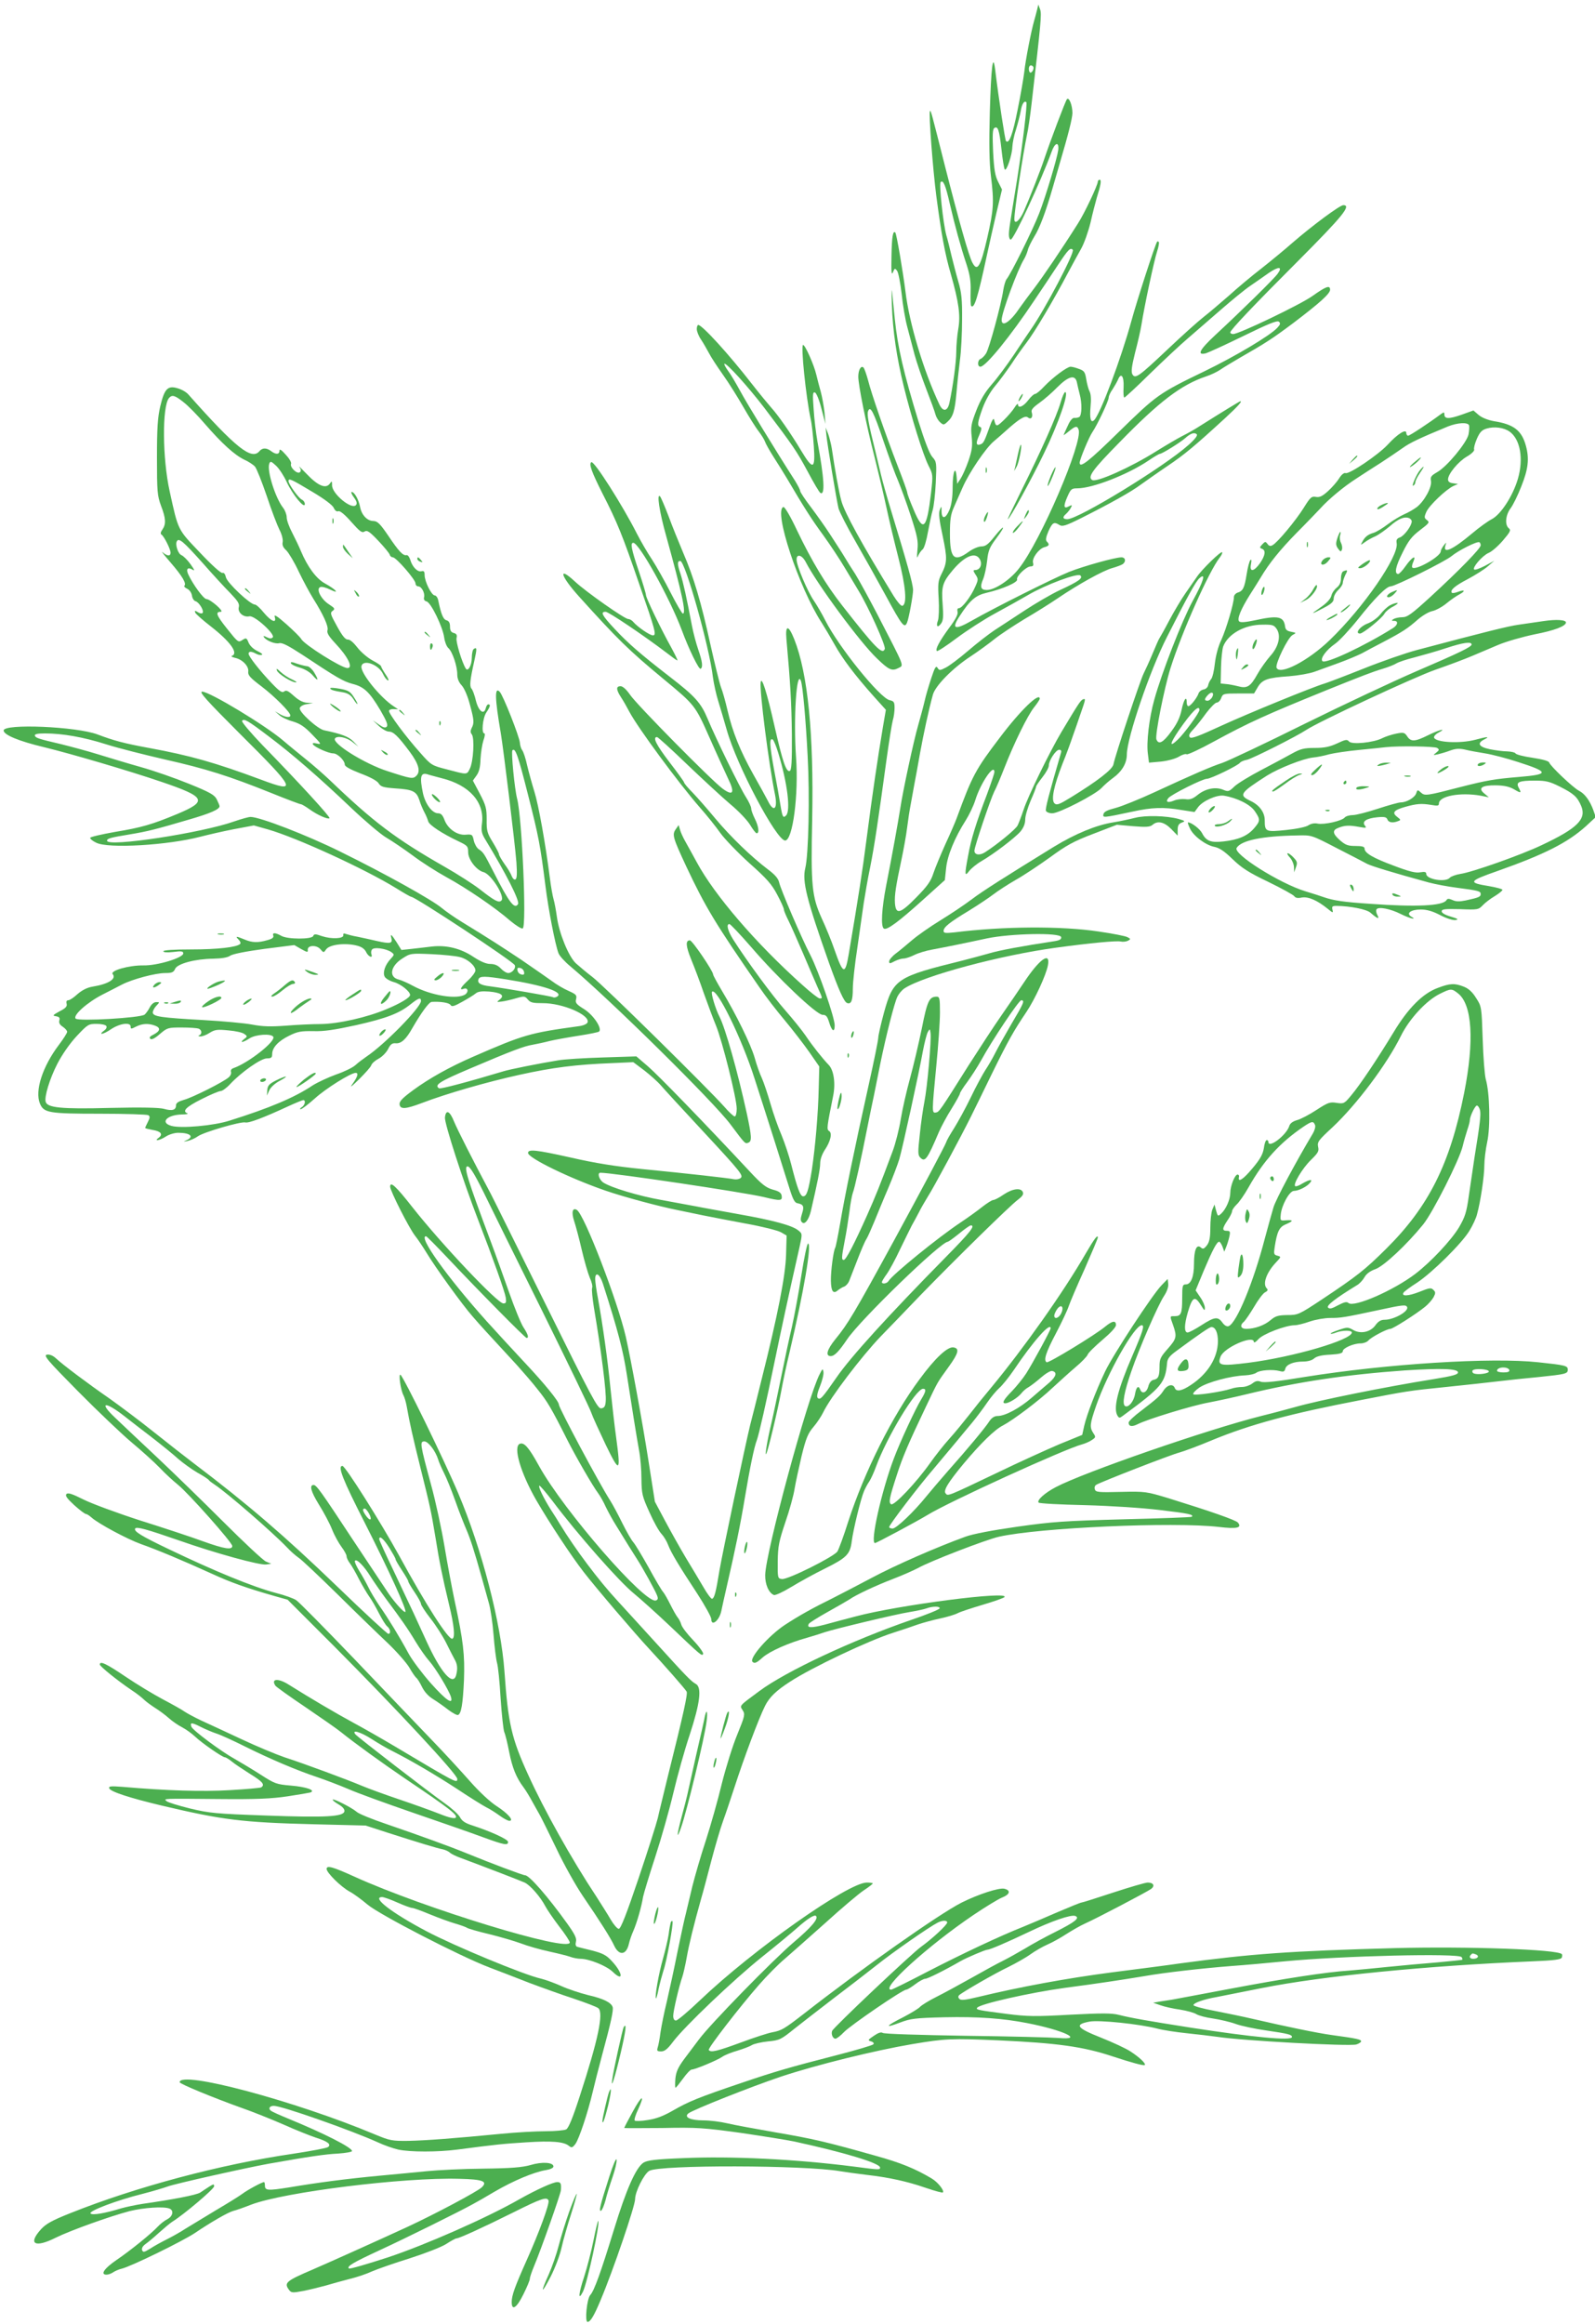 <?xml version="1.0" standalone="no"?>
<!DOCTYPE svg PUBLIC "-//W3C//DTD SVG 20010904//EN"
 "http://www.w3.org/TR/2001/REC-SVG-20010904/DTD/svg10.dtd">
<svg version="1.0" xmlns="http://www.w3.org/2000/svg"
 width="879pt" height="1280pt" viewBox="0 0 879 1280"
 preserveAspectRatio="xMidYMid meet">
<g transform="translate(0,1280) scale(0.1,-0.1)"
fill="#4caf50" stroke="none">
<path d="M5715 12745 c-4 -16 -11 -43 -16 -60 -16 -55 -48 -219 -54 -280 -4
-33 -20 -127 -37 -210 -27 -136 -47 -190 -64 -172 -5 5 -39 224 -60 396 -12
93 -22 11 -29 -233 -5 -182 -3 -280 6 -356 18 -145 15 -185 -20 -339 -37 -161
-55 -190 -82 -138 -19 34 -73 225 -150 527 -77 305 -79 313 -84 308 -8 -8 16
-321 35 -468 28 -210 47 -317 80 -430 44 -155 54 -227 41 -302 -6 -35 -11 -92
-11 -126 0 -56 -18 -189 -38 -282 -10 -46 -35 -50 -55 -8 -88 187 -166 447
-187 622 -13 104 -49 319 -56 325 -13 13 -19 -23 -21 -127 -2 -90 0 -111 8
-92 9 23 11 24 23 8 7 -10 18 -66 25 -127 6 -60 20 -142 31 -182 11 -41 29
-109 40 -152 12 -44 41 -129 65 -191 24 -62 47 -124 50 -138 4 -15 15 -34 26
-44 18 -16 20 -16 40 2 31 28 41 59 50 159 4 50 13 131 19 180 7 50 12 151 12
225 1 109 -3 149 -21 210 -12 41 -28 104 -37 140 -8 36 -21 88 -29 115 -17 62
-41 283 -31 292 14 14 27 -17 50 -118 29 -125 60 -238 93 -337 18 -56 24 -92
22 -148 -1 -41 0 -77 3 -79 17 -18 36 43 87 280 12 55 35 159 52 231 l31 130
-21 42 c-17 33 -23 68 -28 166 -4 93 -3 125 7 131 19 12 27 -9 39 -117 6 -55
14 -105 18 -111 9 -15 41 79 42 124 1 20 9 63 20 95 10 33 22 78 26 101 6 40
20 61 31 50 7 -7 -21 -238 -51 -427 -43 -264 -45 -277 -45 -304 0 -14 5 -26
10 -26 17 0 166 321 225 483 18 52 42 59 37 11 -6 -45 -67 -250 -105 -349 -33
-86 -156 -335 -180 -363 -6 -8 -14 -35 -18 -60 -11 -78 -78 -324 -95 -349 -8
-13 -22 -27 -30 -30 -17 -6 -19 -43 -1 -43 29 0 165 167 297 365 41 61 100
149 132 198 55 83 67 95 80 81 13 -13 -156 -333 -231 -439 -15 -22 -58 -85
-94 -140 -37 -55 -91 -128 -121 -162 -39 -45 -63 -86 -86 -145 -28 -73 -31
-89 -25 -144 5 -52 2 -74 -18 -133 -14 -40 -34 -84 -44 -99 l-18 -27 -3 38
c-6 68 -22 27 -22 -56 0 -55 -6 -96 -17 -124 -21 -51 -43 -56 -44 -10 0 31 -1
31 -10 8 -7 -18 -3 -56 16 -143 26 -125 26 -146 -8 -213 -17 -34 -19 -52 -14
-133 3 -52 1 -106 -4 -120 -12 -32 -2 -43 17 -17 12 16 14 38 9 105 -8 100 -1
122 57 191 68 80 128 102 150 54 12 -27 -2 -55 -28 -55 -12 0 -11 -5 2 -25 16
-24 16 -28 -2 -68 -23 -53 -72 -117 -89 -117 -8 0 -11 -7 -8 -20 4 -13 -11
-42 -45 -87 -54 -74 -79 -119 -69 -129 3 -4 52 28 108 70 56 42 152 104 213
137 61 33 143 79 181 101 97 57 274 123 289 108 15 -15 -8 -32 -114 -81 -47
-22 -134 -73 -195 -113 -60 -40 -135 -88 -165 -108 -30 -20 -95 -70 -145 -113
-49 -42 -105 -84 -124 -93 -31 -16 -35 -16 -44 -1 -9 14 -15 3 -34 -54 -13
-39 -31 -98 -38 -131 -8 -34 -24 -92 -35 -131 -25 -86 -85 -365 -99 -460 -13
-81 -43 -249 -77 -421 -25 -128 -31 -229 -13 -239 16 -11 82 38 215 158 l121
109 7 66 c7 70 48 169 108 263 19 30 43 80 53 112 29 94 105 205 105 154 0 -8
-19 -63 -41 -123 -60 -157 -88 -248 -104 -339 -20 -105 -19 -116 6 -83 11 14
41 39 67 54 69 40 186 129 216 164 17 21 26 43 26 67 0 19 14 65 30 103 17 38
30 72 30 77 0 4 16 28 35 52 19 24 35 53 35 64 0 28 39 87 57 87 10 0 14 -6
10 -17 -67 -230 -87 -307 -83 -319 3 -8 19 -14 35 -14 38 0 237 103 271 139
14 15 42 40 63 55 51 37 77 82 77 131 1 91 127 462 221 646 113 223 159 306
179 324 38 34 23 -16 -38 -127 -58 -107 -170 -394 -211 -543 -28 -100 -44
-235 -35 -298 l6 -48 67 6 c37 4 80 16 98 27 18 11 37 17 43 13 5 -3 73 28
149 70 195 106 286 147 626 285 189 76 248 99 305 116 30 9 63 22 74 29 12 8
58 23 102 34 45 12 123 34 174 51 94 31 140 37 140 20 0 -13 -61 -43 -310
-150 -118 -51 -393 -180 -610 -287 -217 -108 -421 -204 -453 -215 -64 -21
-163 -64 -377 -163 -80 -37 -174 -75 -210 -85 -47 -12 -66 -21 -69 -35 -4 -20
-5 -21 159 14 109 24 172 26 272 9 l71 -11 19 26 c25 35 104 70 143 64 72 -12
145 -48 170 -85 32 -47 31 -54 -5 -96 -36 -41 -86 -62 -167 -71 -70 -8 -96 2
-118 45 -12 24 -59 60 -78 60 -3 0 2 -15 10 -32 19 -43 88 -94 136 -103 28 -6
55 -24 100 -68 50 -48 88 -73 197 -125 74 -36 139 -72 143 -79 6 -9 19 -12 41
-7 36 6 85 -15 143 -62 29 -24 31 -24 26 -5 -4 18 -1 21 23 21 76 -1 167 -19
187 -38 38 -33 51 -38 38 -13 -7 12 -9 26 -5 32 10 16 77 3 134 -26 48 -24 94
-35 57 -14 -30 18 -2 39 53 39 33 0 65 -9 107 -31 34 -18 70 -29 84 -27 19 3
14 7 -26 19 -31 9 -50 20 -50 29 0 12 17 14 101 12 97 -4 102 -3 125 21 13 14
43 37 67 51 23 14 42 30 42 34 0 5 -34 14 -75 21 -117 19 -113 27 50 84 257
91 384 155 485 246 l54 50 -13 38 c-19 52 -47 91 -79 107 -33 17 -158 136
-164 155 -2 9 -35 18 -93 27 -49 7 -91 18 -93 24 -2 5 -22 10 -45 11 -23 0
-67 6 -97 12 -61 13 -72 33 -30 54 33 17 17 16 -50 -2 -84 -22 -218 -15 -227
12 -2 6 8 19 24 27 52 28 3 16 -57 -14 -72 -36 -95 -37 -115 -6 -14 21 -20 23
-60 15 -25 -5 -59 -16 -77 -25 -48 -25 -170 -37 -184 -18 -10 12 -19 11 -65
-11 -41 -19 -71 -25 -124 -25 -59 0 -78 -5 -125 -31 -30 -17 -107 -58 -170
-91 -63 -33 -129 -73 -147 -90 -30 -29 -34 -30 -63 -18 -42 17 -96 6 -139 -28
-28 -23 -44 -28 -69 -24 -18 2 -46 -1 -62 -8 -34 -14 -49 -8 -31 14 17 20 188
106 212 106 22 0 174 74 183 89 4 5 21 13 39 16 30 7 273 129 327 165 68 45
591 289 711 331 75 26 165 60 200 75 35 15 100 42 144 61 44 19 136 45 203 59
109 21 171 45 172 65 0 15 -53 18 -122 8 -40 -6 -102 -15 -138 -20 -58 -8
-182 -39 -563 -140 -60 -16 -193 -62 -295 -103 -103 -41 -198 -77 -212 -81
-65 -19 -422 -165 -568 -232 -123 -57 -166 -73 -174 -65 -9 9 -5 20 18 44 17
18 49 59 72 91 24 31 49 57 58 57 8 0 19 11 24 25 9 24 13 25 95 25 l86 0 20
34 c25 43 55 53 174 61 50 4 113 15 140 25 28 10 88 32 135 49 47 17 103 41
125 52 22 12 74 40 115 61 109 57 139 77 192 124 28 24 62 44 82 48 19 4 54
23 77 42 23 19 56 42 72 50 35 19 30 28 -8 14 -15 -6 -30 -8 -33 -6 -13 14 14
38 85 75 43 23 94 55 113 72 l35 30 -52 -28 c-29 -15 -55 -24 -59 -20 -11 11
45 76 79 91 18 7 53 38 79 68 41 48 46 58 33 68 -23 19 -18 72 9 109 14 18 41
73 60 122 38 95 45 152 25 224 -23 84 -67 118 -176 135 -33 6 -66 19 -84 34
l-29 25 -67 -24 c-69 -24 -93 -23 -93 2 0 13 -3 14 -19 2 -73 -54 -172 -119
-181 -119 -5 0 -10 7 -10 15 0 25 -48 -5 -102 -64 -53 -57 -213 -165 -233
-157 -8 3 -23 -9 -35 -29 -11 -18 -39 -50 -61 -70 -32 -29 -47 -36 -68 -32
-23 4 -30 -2 -66 -60 -43 -69 -144 -191 -172 -206 -11 -7 -20 -5 -28 7 -11 14
-13 14 -29 -3 -15 -16 -15 -19 -1 -24 22 -9 18 -36 -11 -79 -34 -48 -59 -51
-50 -6 4 21 3 29 -3 23 -6 -6 -15 -41 -21 -80 -12 -74 -20 -91 -51 -100 -10
-4 -19 -14 -19 -24 0 -34 -42 -175 -69 -235 -18 -37 -31 -88 -36 -131 -4 -38
-13 -77 -20 -85 -7 -8 -15 -24 -17 -35 -2 -11 -13 -21 -25 -23 -12 -2 -25 -12
-28 -22 -8 -24 -44 -70 -56 -70 -5 0 -9 9 -9 20 0 41 -16 18 -28 -39 -9 -43
-25 -77 -57 -120 -45 -62 -70 -75 -82 -44 -9 22 43 282 77 391 63 200 213 536
272 611 10 13 16 26 13 29 -7 7 -110 -93 -138 -134 -12 -17 -41 -59 -64 -92
-23 -33 -63 -100 -89 -149 -25 -48 -50 -92 -54 -98 -4 -5 -21 -44 -38 -85 -17
-41 -40 -91 -50 -111 -18 -36 -156 -448 -166 -500 -6 -28 -89 -92 -234 -181
-65 -40 -79 -45 -91 -33 -19 19 -4 94 44 217 21 51 46 120 57 153 12 33 30 85
40 115 32 91 32 93 17 88 -13 -4 -26 -24 -120 -181 -63 -106 -185 -355 -208
-427 -12 -36 -27 -75 -33 -87 -10 -21 -113 -105 -180 -148 -30 -19 -58 -14
-58 9 0 22 88 282 109 325 11 20 36 80 56 131 54 138 128 289 164 334 17 21
31 43 31 47 0 39 -107 -64 -220 -214 -134 -176 -152 -210 -237 -442 -8 -22
-36 -87 -63 -145 -26 -58 -56 -130 -66 -160 -14 -44 -33 -71 -94 -133 -89 -91
-113 -97 -118 -32 -3 44 5 95 37 245 11 52 25 129 30 170 5 41 14 100 20 130
5 30 15 80 20 110 6 30 20 107 31 170 20 109 48 240 71 323 13 49 109 147 209
212 41 27 100 70 131 95 31 25 106 74 165 110 60 35 143 87 184 115 112 76
249 152 300 166 25 7 51 17 58 22 19 15 14 37 -8 37 -34 0 -207 -48 -288 -80
-86 -35 -414 -199 -535 -268 -96 -55 -116 -48 -68 25 57 88 88 114 149 128 87
20 173 58 167 73 -6 17 51 72 75 72 13 0 17 5 13 20 -7 25 32 78 63 86 26 7
30 14 13 31 -8 8 -5 24 9 57 22 49 31 53 61 34 16 -10 35 -4 123 40 157 79
272 143 324 182 27 19 93 66 148 103 95 64 150 110 321 267 65 60 92 90 81 90
-4 0 -97 -57 -221 -135 -27 -18 -72 -43 -100 -57 -27 -14 -90 -51 -140 -82
-139 -88 -332 -175 -356 -160 -27 16 1 56 149 206 221 227 341 318 477 364 28
9 63 26 79 37 16 11 65 41 110 67 138 79 175 102 295 192 141 107 201 160 201
182 0 27 -22 19 -98 -35 -70 -49 -404 -209 -436 -209 -9 0 -16 4 -16 9 0 13
125 145 377 397 242 243 292 304 246 304 -19 0 -169 -111 -280 -207 -43 -38
-121 -102 -173 -143 -52 -40 -132 -107 -177 -148 -46 -40 -109 -94 -140 -118
-32 -25 -121 -105 -198 -178 -161 -152 -179 -165 -195 -137 -7 15 -3 44 15
117 14 53 30 122 35 153 16 102 70 355 86 404 9 27 13 51 10 54 -3 4 -7 4 -9
2 -10 -12 -111 -323 -142 -437 -57 -208 -171 -512 -205 -546 -19 -19 -26 9
-20 75 4 38 2 70 -6 84 -6 12 -14 42 -18 67 -6 38 -11 46 -40 56 -18 7 -38 12
-46 12 -19 0 -97 -58 -144 -107 -22 -24 -45 -43 -52 -43 -6 0 -24 -16 -38 -35
-27 -35 -56 -47 -56 -22 0 6 -9 -1 -19 -18 -10 -16 -37 -48 -59 -69 -41 -39
-43 -39 -54 4 -3 8 -13 -8 -22 -35 -31 -86 -35 -95 -51 -102 -26 -10 -29 5 -9
49 14 31 15 43 6 46 -18 6 -15 26 13 104 16 43 42 90 69 122 24 28 64 83 90
121 25 39 62 90 81 115 46 59 151 236 232 390 22 41 54 100 71 130 17 30 40
96 52 145 11 50 27 110 34 135 23 73 27 100 16 100 -5 0 -10 -5 -10 -10 0 -19
-73 -174 -109 -230 -89 -141 -191 -291 -241 -357 -30 -39 -66 -88 -80 -108
-52 -78 -100 -110 -100 -67 0 40 88 277 123 334 8 13 17 35 21 50 3 15 20 48
36 75 30 48 62 133 101 268 11 39 29 99 39 135 48 162 69 247 70 277 0 42 -18
89 -30 77 -8 -8 -91 -228 -125 -329 -18 -56 -82 -219 -112 -287 -23 -53 -53
-78 -53 -45 0 48 47 357 70 467 6 25 17 101 25 170 52 450 56 491 47 518 l-10
27 -7 -30z m-22 -311 c8 -8 -3 -34 -14 -34 -5 0 -9 9 -9 20 0 19 11 26 23 14z
m1348 -1142 c-20 -28 -194 -199 -345 -339 -86 -80 -102 -112 -50 -99 13 4 106
46 206 95 137 67 186 87 196 79 10 -9 8 -16 -10 -35 -40 -42 -227 -154 -398
-237 -255 -123 -266 -132 -472 -333 -168 -165 -218 -204 -218 -172 0 18 52
143 71 170 26 38 89 171 89 189 0 8 9 29 21 45 11 17 24 40 30 53 17 43 34 20
31 -41 -2 -32 0 -57 4 -57 4 0 69 60 143 133 75 73 167 159 206 192 38 33 120
104 181 157 61 53 135 114 165 134 30 21 76 52 102 71 55 37 77 35 48 -5z
m-1106 -599 c3 -16 10 -44 15 -64 14 -51 12 -116 -2 -126 -7 -4 -20 -6 -28 -5
-9 1 -23 -15 -34 -40 -11 -24 -22 -47 -24 -53 -3 -5 9 3 27 18 38 31 47 33 55
11 26 -67 -210 -617 -329 -766 -48 -62 -132 -118 -177 -118 -33 0 -39 16 -20
60 8 19 18 65 22 101 6 57 14 75 50 123 55 73 48 82 -9 11 -35 -44 -50 -55
-73 -55 -15 0 -47 -13 -70 -30 -80 -58 -103 -37 -103 100 0 78 4 106 22 146
12 27 33 76 48 109 35 80 127 217 173 255 20 17 48 41 62 54 74 67 109 89 124
77 18 -15 30 1 22 27 -5 14 6 27 41 52 27 19 72 58 100 87 62 62 99 71 108 26z
m2161 -236 c2 -7 1 -29 -3 -50 -10 -46 -119 -178 -173 -208 -33 -19 -38 -26
-34 -48 7 -33 -37 -113 -79 -145 -18 -13 -49 -31 -69 -39 -20 -9 -61 -33 -90
-55 -29 -22 -64 -43 -78 -47 -31 -9 -48 -22 -62 -49 -11 -20 -11 -20 13 -3 13
10 40 25 59 33 19 9 54 34 79 55 46 41 80 55 106 45 8 -3 15 -11 15 -18 0 -24
-40 -78 -64 -88 -18 -6 -22 -14 -19 -32 13 -71 -182 -354 -369 -534 -118 -114
-276 -196 -293 -152 -8 21 62 166 88 180 22 12 22 12 -8 18 -22 4 -31 11 -33
30 -8 55 -39 61 -167 33 -52 -11 -79 -13 -86 -6 -13 13 9 67 60 148 21 33 47
74 57 91 49 83 110 157 200 249 55 55 113 116 131 135 45 50 129 120 198 164
33 22 94 61 135 87 41 27 95 63 120 81 40 29 93 54 250 119 53 21 109 24 116
6z m224 -35 c59 -43 77 -151 45 -260 -28 -95 -94 -196 -144 -222 -20 -10 -69
-45 -109 -79 -105 -88 -160 -114 -147 -68 7 22 7 22 -9 2 -8 -11 -16 -25 -16
-32 0 -28 -139 -108 -157 -89 -3 3 -1 18 6 32 18 41 -8 25 -44 -26 -16 -23
-34 -42 -40 -42 -22 2 -14 42 25 119 32 65 51 89 96 123 50 38 54 43 38 55
-15 11 -16 16 -4 44 14 35 110 126 150 144 l25 11 -27 4 c-19 2 -28 9 -28 21
0 30 56 98 104 126 26 15 43 32 40 39 -3 7 4 33 15 59 16 36 27 48 53 56 43
13 96 6 128 -17z m-1770 -73 c-134 -120 -607 -409 -668 -409 -26 0 -28 12 -6
30 8 8 20 22 25 32 9 17 8 18 -10 9 -29 -16 -32 -1 -9 52 19 43 23 47 55 47
84 0 279 76 394 154 29 20 57 36 61 36 12 0 110 61 138 85 31 28 52 35 65 23
7 -6 -9 -27 -45 -59z m1610 -553 c0 -17 -119 -139 -277 -284 -104 -95 -127
-112 -155 -112 -18 0 -40 -5 -48 -10 -13 -8 -12 -10 3 -10 24 0 21 -22 -5 -39
-159 -100 -373 -200 -390 -183 -14 14 20 61 70 96 22 15 79 76 127 136 91 115
156 180 179 180 24 0 302 138 336 167 36 30 140 83 153 76 4 -2 7 -10 7 -17z
m-1124 -461 c25 -38 10 -99 -36 -149 -20 -23 -52 -67 -70 -99 -39 -70 -57 -81
-108 -67 -20 5 -50 11 -66 12 l-29 3 2 89 c1 48 7 100 12 115 27 69 117 120
216 120 56 1 64 -2 79 -24z m-356 -376 c-6 -10 -17 -19 -25 -19 -19 0 -19 9 1
31 21 23 38 14 24 -12z m-70 -70 c0 -15 -83 -129 -119 -163 -48 -46 -46 -25 5
50 71 103 114 146 114 113z m1310 -209 c13 -9 12 -12 -5 -26 -19 -15 -19 -15
10 -9 17 4 47 13 68 21 28 10 48 12 80 5 23 -6 73 -15 111 -21 38 -6 119 -27
180 -47 175 -56 176 -69 5 -83 -131 -11 -174 -18 -319 -55 -189 -49 -198 -50
-219 -31 -18 17 -20 16 -26 -3 -7 -24 -53 -51 -85 -51 -12 0 -69 -16 -127 -35
-58 -19 -120 -35 -138 -35 -18 0 -38 -6 -44 -13 -15 -19 -113 -41 -149 -34
-18 4 -37 0 -51 -9 -12 -9 -64 -20 -122 -26 -114 -12 -119 -10 -119 53 0 44
-29 84 -78 107 -68 32 -59 44 91 140 64 40 198 93 252 99 22 2 63 10 90 18 28
7 102 18 165 24 63 6 129 13 145 15 72 8 271 5 285 -4z m678 -214 c75 -38 95
-56 116 -106 30 -72 -21 -123 -219 -216 -111 -53 -382 -149 -447 -158 -25 -4
-52 -14 -58 -21 -23 -27 -130 -9 -130 21 0 11 -8 13 -33 9 -24 -5 -61 4 -145
36 -116 43 -162 70 -162 95 0 10 -13 14 -50 14 -41 0 -55 5 -85 31 -42 37 -44
56 -9 69 35 14 60 15 114 5 39 -7 43 -6 32 7 -18 23 8 40 68 46 40 4 51 1 56
-12 6 -17 30 -21 59 -9 16 5 15 8 -5 23 -30 23 -20 37 43 55 64 18 90 20 145
11 35 -6 42 -5 42 8 0 41 118 63 230 43 l45 -9 -25 21 c-37 30 -14 46 65 45
45 -1 73 -7 99 -22 39 -23 42 -22 25 10 -16 30 3 38 89 38 63 0 82 -5 140 -34z
m-1231 -338 c76 -39 152 -78 168 -87 27 -13 134 -46 338 -102 38 -10 107 -23
155 -29 122 -16 132 -19 132 -35 0 -15 -9 -19 -82 -35 -35 -7 -54 -7 -73 2
-21 9 -28 9 -34 -1 -20 -31 -166 -38 -416 -20 -151 10 -205 18 -260 37 -16 6
-61 20 -100 32 -142 43 -401 206 -380 239 25 42 142 66 337 69 76 2 76 2 215
-70z"/>
<path d="M5845 10583 c-22 -76 -108 -268 -211 -475 -46 -93 -82 -168 -80 -168
10 0 131 221 199 362 81 167 140 338 117 338 -5 0 -16 -26 -25 -57z"/>
<path d="M5611 10303 c-6 -27 -13 -59 -16 -73 l-6 -25 14 25 c13 23 31 120 23
120 -3 0 -9 -21 -15 -47z"/>
<path d="M5432 10210 c0 -14 2 -19 5 -12 2 6 2 18 0 25 -3 6 -5 1 -5 -13z"/>
<path d="M5791 10179 c-12 -29 -20 -54 -17 -56 2 -2 13 19 25 48 12 28 20 53
18 55 -2 3 -14 -19 -26 -47z"/>
<path d="M5651 9963 c-10 -26 -10 -27 4 -9 8 11 15 23 15 28 0 15 -7 8 -19
-19z"/>
<path d="M5430 9959 c-6 -11 -10 -25 -7 -32 2 -6 9 3 15 21 12 36 8 42 -8 11z"/>
<path d="M5605 9900 c-16 -16 -26 -32 -23 -35 3 -3 17 10 32 30 33 43 29 45
-9 5z"/>
<path d="M7790 10250 c-19 -17 -26 -27 -15 -21 19 9 63 51 54 51 -3 0 -20 -14
-39 -30z"/>
<path d="M7827 10212 c-20 -22 -52 -96 -38 -87 6 3 11 12 11 19 0 7 11 30 25
50 27 39 27 46 2 18z"/>
<path d="M7613 10018 c-13 -6 -23 -15 -23 -20 0 -8 17 -1 50 22 20 13 1 12
-27 -2z"/>
<path d="M7370 9835 c-9 -28 -9 -39 4 -57 13 -18 16 -19 21 -6 4 9 1 26 -5 38
-6 11 -8 30 -5 40 4 11 4 20 1 20 -2 0 -10 -16 -16 -35z"/>
<path d="M7202 9800 c0 -14 2 -19 5 -12 2 6 2 18 0 25 -3 6 -5 1 -5 -13z"/>
<path d="M7290 9715 c-23 -27 3 -36 27 -9 19 22 20 24 3 24 -9 0 -23 -7 -30
-15z"/>
<path d="M7510 9694 c-28 -20 -31 -24 -14 -24 20 0 62 35 53 44 -2 2 -20 -7
-39 -20z"/>
<path d="M7403 9653 c-7 -2 -13 -20 -13 -38 0 -23 -7 -39 -23 -52 -13 -10 -27
-30 -30 -45 -5 -18 -26 -41 -60 -64 -59 -41 -55 -41 21 -1 40 21 52 33 52 50
0 13 11 34 25 47 14 13 25 31 25 39 0 9 7 28 14 44 15 27 13 30 -11 20z"/>
<path d="M7236 9552 c-8 -16 -28 -40 -43 -51 l-28 -22 32 16 c30 14 71 70 59
82 -2 3 -11 -9 -20 -25z"/>
<path d="M6955 9550 c-4 -12 -5 -24 -2 -27 3 -2 8 5 12 17 4 12 5 24 2 27 -3
2 -8 -5 -12 -17z"/>
<path d="M7405 9444 c-19 -15 -22 -21 -9 -15 18 9 52 41 43 41 -2 0 -17 -12
-34 -26z"/>
<path d="M7338 9404 c-38 -20 -36 -28 2 -9 17 9 30 18 30 20 0 7 -1 6 -32 -11z"/>
<path d="M7674 9540 c-27 -11 -40 -30 -21 -30 8 0 22 9 32 20 20 22 19 23 -11
10z"/>
<path d="M7659 9465 c-14 -8 -38 -30 -52 -49 -16 -20 -45 -41 -71 -51 -42 -16
-71 -55 -41 -55 17 0 122 85 135 110 6 11 27 29 48 39 20 11 30 20 22 20 -8 0
-27 -6 -41 -14z"/>
<path d="M6910 9260 c-6 -11 -9 -26 -7 -33 3 -7 10 1 16 17 14 35 7 47 -9 16z"/>
<path d="M6814 9216 c-3 -8 -4 -25 -2 -38 3 -17 5 -13 9 15 5 38 2 47 -7 23z"/>
<path d="M6849 9123 c-13 -15 -12 -15 9 -4 23 12 28 21 13 21 -5 0 -15 -7 -22
-17z"/>
<path d="M7600 8590 c-13 -9 -13 -10 0 -9 8 1 26 5 40 9 l25 8 -25 1 c-14 0
-32 -4 -40 -9z"/>
<path d="M8145 8590 c-8 -13 15 -13 35 0 12 8 11 10 -7 10 -12 0 -25 -4 -28
-10z"/>
<path d="M7248 8560 c-22 -20 -28 -30 -17 -30 8 0 25 14 37 30 29 38 21 38
-20 0z"/>
<path d="M7939 8560 c-31 -25 -18 -25 23 0 20 12 26 20 17 20 -9 0 -27 -9 -40
-20z"/>
<path d="M7085 8499 c-68 -46 -84 -59 -69 -59 5 0 34 19 64 41 30 23 66 45 80
50 20 6 21 7 5 8 -11 1 -47 -17 -80 -40z"/>
<path d="M7743 8523 c9 -2 23 -2 30 0 6 3 -1 5 -18 5 -16 0 -22 -2 -12 -5z"/>
<path d="M7405 8490 c-3 -5 -1 -10 4 -10 6 0 11 5 11 10 0 6 -2 10 -4 10 -3 0
-8 -4 -11 -10z"/>
<path d="M7475 8460 c-7 -12 19 -12 55 0 22 7 21 8 -12 9 -20 1 -40 -3 -43 -9z"/>
<path d="M7308 8333 c7 -3 16 -2 19 1 4 3 -2 6 -13 5 -11 0 -14 -3 -6 -6z"/>
<path d="M6920 8116 c0 -2 8 -10 18 -17 15 -13 16 -12 3 4 -13 16 -21 21 -21
13z"/>
<path d="M7108 8077 c12 -13 22 -36 23 -53 l1 -29 10 28 c9 24 7 32 -13 53
-12 13 -27 24 -32 24 -6 0 -1 -10 11 -23z"/>
<path d="M7440 7923 c0 -4 5 -15 10 -23 8 -13 10 -13 10 2 0 9 -4 20 -10 23
-5 3 -10 3 -10 -2z"/>
<path d="M7675 7870 c3 -5 16 -10 28 -9 21 0 21 1 2 9 -28 12 -37 12 -30 0z"/>
<path d="M4915 11120 c5 -143 26 -287 66 -450 41 -167 105 -373 136 -435 25
-49 25 -51 14 -150 -24 -203 -43 -220 -97 -90 -19 44 -34 85 -34 91 0 6 -23
71 -52 145 -71 184 -146 402 -164 474 -9 33 -20 64 -25 70 -14 14 -29 -13 -29
-50 0 -45 43 -261 89 -440 22 -88 52 -214 66 -280 14 -66 44 -191 66 -277 41
-159 49 -257 22 -265 -7 -3 -28 22 -48 54 -175 285 -271 460 -288 523 -14 50
-36 174 -53 290 -4 24 -13 60 -20 80 l-14 35 4 -40 c5 -52 56 -359 67 -405 5
-19 47 -102 95 -185 47 -82 122 -216 166 -297 90 -166 103 -182 117 -147 10
24 33 151 33 179 -1 35 -32 145 -122 440 -21 69 -46 157 -55 195 -9 39 -23 97
-31 130 -38 152 -47 203 -40 220 12 33 30 -2 85 -165 29 -85 65 -184 81 -220
15 -36 47 -123 70 -194 36 -111 41 -138 36 -185 -4 -43 -3 -50 4 -32 6 13 17
29 25 35 8 6 21 49 29 96 9 47 20 101 26 120 6 19 14 87 17 150 5 111 5 116
-19 143 -16 18 -42 87 -76 195 -83 271 -115 410 -131 567 -6 61 -13 128 -15
150 -2 22 -3 -12 -1 -75z"/>
<path d="M3840 10987 c0 -12 10 -38 23 -57 13 -19 32 -53 44 -75 11 -22 46
-75 77 -119 31 -43 81 -123 112 -177 31 -54 69 -115 85 -135 15 -20 31 -45 35
-57 4 -12 26 -51 49 -87 23 -36 55 -87 71 -114 93 -158 136 -226 200 -313 39
-54 92 -134 118 -178 26 -44 61 -102 78 -130 53 -87 151 -303 144 -320 -13
-34 -52 6 -235 240 -90 115 -167 243 -248 412 -38 81 -69 133 -76 130 -55 -19
85 -443 211 -637 16 -25 48 -79 71 -120 44 -79 111 -168 218 -288 l65 -72 -16
-93 c-29 -173 -58 -368 -91 -623 -22 -172 -44 -313 -97 -626 -20 -120 -31
-117 -78 17 -17 50 -49 128 -71 175 -55 122 -61 179 -53 550 9 467 -24 800
-99 989 -32 80 -50 80 -43 0 22 -245 28 -351 30 -525 1 -151 -2 -198 -12 -201
-19 -7 -39 51 -82 240 -45 199 -73 285 -78 248 -7 -46 45 -453 79 -618 16 -80
-7 -101 -39 -35 -10 20 -47 87 -81 147 -72 129 -114 233 -142 353 -11 48 -27
105 -36 127 -8 22 -34 128 -58 235 -51 233 -92 371 -150 505 -23 55 -60 145
-80 200 -21 55 -42 104 -47 110 -20 23 -5 -83 34 -220 87 -315 111 -425 91
-425 -4 0 -35 52 -67 115 -32 63 -79 146 -103 183 -25 37 -62 101 -84 144 -78
154 -235 401 -250 392 -15 -9 1 -53 62 -174 81 -158 110 -230 201 -495 91
-261 97 -285 76 -285 -17 0 -85 47 -107 73 -7 9 -20 17 -29 17 -19 0 -232 149
-294 207 -95 88 -80 31 23 -83 212 -235 274 -296 465 -454 174 -144 175 -145
254 -323 39 -89 86 -190 102 -225 39 -79 29 -99 -29 -57 -58 42 -475 464 -511
518 -20 29 -40 47 -52 47 -26 0 -25 -19 3 -62 12 -18 33 -55 46 -80 47 -88
267 -387 387 -525 40 -45 91 -109 114 -142 23 -32 95 -107 159 -165 98 -87
124 -117 154 -174 21 -39 37 -75 37 -82 0 -7 12 -35 26 -63 14 -28 50 -110 81
-182 30 -71 66 -154 79 -184 28 -62 28 -61 11 -61 -7 0 -51 34 -97 76 -255
228 -483 494 -580 674 -23 41 -51 94 -64 116 -13 23 -26 52 -29 65 l-7 24 -16
-23 c-21 -30 -16 -46 58 -205 105 -223 160 -315 404 -667 32 -47 95 -129 140
-182 44 -53 105 -132 135 -175 l54 -78 -3 -115 c-3 -146 -19 -327 -38 -455
-19 -116 -28 -145 -48 -145 -16 0 -33 47 -66 177 -11 44 -35 116 -53 160 -19
43 -46 121 -61 173 -15 52 -36 115 -47 140 -12 25 -30 76 -40 113 -21 73 -101
237 -181 370 -26 44 -48 84 -48 89 0 19 -115 188 -128 188 -25 0 -23 -31 7
-105 17 -41 49 -125 70 -187 22 -62 52 -142 67 -178 34 -83 114 -401 114 -457
0 -25 -5 -43 -11 -43 -6 0 -32 24 -57 53 -86 97 -666 669 -727 715 -33 25 -74
60 -92 76 -40 38 -92 166 -104 255 -5 36 -13 80 -18 96 -5 17 -15 71 -21 120
-24 188 -62 401 -85 474 -13 42 -31 107 -40 145 -8 38 -21 76 -27 83 -6 8 -12
26 -13 42 -3 34 -92 260 -111 280 -29 31 -27 -37 6 -229 15 -90 78 -606 86
-711 4 -60 3 -88 -5 -93 -6 -4 -15 3 -21 18 -5 14 -23 44 -40 67 -16 23 -30
47 -30 53 0 6 -16 36 -34 66 -31 50 -35 64 -34 126 0 61 -4 77 -38 142 l-38
72 20 28 c14 19 21 46 22 90 2 35 9 81 16 103 8 21 10 39 5 39 -17 0 -9 85 11
115 22 33 25 45 11 45 -5 0 -11 -9 -14 -21 -10 -39 -39 -18 -54 40 -7 30 -18
61 -25 68 -11 14 -8 46 16 153 15 67 15 77 -3 65 -6 -3 -11 -26 -11 -49 0 -41
-21 -78 -33 -59 -21 33 -56 149 -51 168 4 17 0 24 -15 28 -15 4 -21 13 -21 35
0 21 -6 31 -19 35 -18 4 -30 32 -46 110 -3 15 -12 27 -19 27 -18 0 -56 77 -56
112 0 20 -4 25 -18 21 -21 -5 -50 24 -61 63 -5 16 -14 28 -21 26 -19 -4 -42
20 -101 108 -45 66 -59 79 -81 80 -35 0 -66 34 -74 79 -8 40 -31 81 -46 81 -5
0 0 -14 13 -31 16 -22 18 -34 10 -42 -25 -25 -131 63 -131 109 0 26 -1 26 -13
9 -22 -29 -65 -11 -126 53 -30 31 -48 49 -41 39 9 -13 10 -21 3 -28 -14 -14
-57 27 -49 46 3 8 -11 31 -30 51 -24 27 -34 33 -34 21 0 -21 -20 -22 -46 -2
-25 19 -48 19 -64 0 -43 -52 -129 16 -392 312 -11 13 -37 28 -59 34 -55 17
-73 -3 -96 -100 -14 -60 -18 -119 -18 -281 0 -188 2 -210 22 -265 27 -70 29
-102 8 -132 -10 -14 -12 -24 -5 -28 14 -9 50 -80 50 -100 0 -20 -19 -19 -44 3
-11 9 10 -17 46 -59 63 -73 87 -114 74 -126 -3 -4 4 -11 17 -17 13 -7 23 -23
25 -38 2 -14 11 -28 20 -30 20 -6 49 -55 38 -65 -4 -4 -16 -2 -26 5 -16 10
-18 9 -14 -3 3 -7 41 -41 85 -75 108 -84 155 -149 117 -163 -7 -2 1 -7 18 -11
41 -9 77 -47 72 -77 -2 -19 12 -34 73 -80 72 -55 159 -142 159 -160 0 -14 -28
-10 -58 7 l-27 16 23 -20 c12 -12 46 -28 75 -36 40 -12 65 -28 107 -72 51 -52
53 -56 27 -50 -20 5 -27 3 -22 -5 10 -15 85 -49 111 -49 24 0 64 -39 64 -62 0
-10 29 -26 85 -48 54 -20 91 -40 101 -54 12 -20 26 -24 93 -29 96 -6 116 -16
132 -64 6 -21 19 -51 28 -68 9 -16 18 -39 21 -50 6 -20 75 -66 168 -110 48
-23 52 -27 52 -60 0 -40 46 -99 84 -109 42 -10 121 -135 99 -157 -14 -14 -38
-1 -121 64 -35 27 -121 82 -191 122 -270 154 -392 246 -636 480 -33 31 -91 82
-130 113 -38 31 -95 77 -125 103 -97 83 -405 269 -446 269 -19 0 24 -48 204
-228 315 -313 324 -333 121 -257 -253 94 -390 133 -619 175 -136 25 -192 40
-282 74 -116 44 -518 61 -518 22 0 -24 84 -59 223 -92 148 -36 465 -129 647
-191 244 -83 256 -106 89 -176 -141 -59 -201 -76 -347 -100 -73 -13 -134 -27
-135 -32 -1 -6 14 -18 33 -27 66 -34 396 -14 575 33 39 10 120 29 182 41 l112
21 78 -22 c160 -46 532 -217 705 -323 43 -27 80 -48 84 -48 22 0 564 -357 571
-377 7 -17 -15 -43 -36 -43 -10 0 -28 11 -41 25 -16 17 -34 25 -58 25 -23 0
-53 13 -93 39 -70 47 -149 66 -229 57 -30 -4 -80 -9 -112 -13 l-56 -6 -26 42
c-29 45 -37 51 -29 22 7 -28 -7 -31 -78 -15 -35 8 -84 19 -109 24 -25 4 -53
12 -63 15 -12 5 -17 3 -15 -6 4 -20 -65 -23 -117 -6 -37 13 -44 13 -49 1 -7
-19 -142 -19 -176 1 -32 18 -51 19 -44 1 4 -10 -6 -18 -33 -25 -52 -15 -84
-14 -126 4 -46 19 -52 19 -32 -1 9 -9 13 -20 8 -24 -19 -18 -125 -30 -268 -30
-98 0 -155 -4 -155 -10 0 -6 20 -8 55 -4 45 6 55 4 55 -8 0 -24 -144 -68 -220
-66 -80 1 -185 -29 -169 -48 22 -26 -24 -55 -111 -69 -30 -5 -57 -19 -83 -41
-20 -19 -43 -34 -51 -34 -9 0 -12 -7 -9 -19 4 -15 -5 -25 -39 -42 -38 -21 -40
-24 -20 -27 18 -3 23 -8 19 -23 -4 -13 3 -25 19 -35 13 -9 24 -21 24 -28 0 -6
-20 -38 -45 -71 -91 -120 -134 -254 -105 -324 21 -51 48 -56 330 -56 140 0
261 -4 267 -8 10 -6 10 -14 -2 -37 -8 -16 -15 -31 -15 -33 0 -3 18 -7 39 -11
47 -7 61 -24 36 -43 -31 -22 5 -16 40 7 17 11 47 20 67 20 66 0 90 -21 46 -41
-20 -8 -19 -9 6 -4 17 4 42 15 57 26 33 23 236 82 261 76 18 -5 98 25 232 87
43 20 83 36 87 36 16 0 9 -29 -8 -39 -10 -6 -12 -11 -6 -11 7 0 42 27 78 59
59 54 198 141 225 141 17 0 11 -21 -16 -59 -19 -26 -9 -19 35 24 33 33 64 67
67 77 3 10 21 26 40 36 19 10 42 33 52 52 14 28 23 35 44 33 29 -2 56 22 90
83 51 88 92 144 107 145 50 3 97 -5 104 -17 6 -11 19 -8 65 18 31 17 65 38 74
46 12 10 33 13 73 10 67 -6 88 -21 59 -44 -18 -14 -18 -15 11 -11 17 2 52 10
79 18 45 13 49 12 65 -7 14 -17 28 -20 81 -20 109 1 263 -65 248 -106 -4 -9
-24 -18 -50 -21 -269 -37 -301 -46 -583 -169 -126 -55 -238 -117 -328 -183
-61 -45 -77 -62 -75 -79 4 -28 33 -26 123 8 136 52 355 115 536 155 186 41
312 57 516 65 l113 5 60 -45 c32 -25 74 -62 92 -83 18 -21 120 -132 227 -247
219 -236 231 -251 210 -265 -8 -5 -23 -7 -34 -5 -27 6 -258 32 -504 56 -149
15 -258 32 -402 65 -184 41 -229 46 -229 24 0 -28 231 -140 425 -207 104 -36
299 -88 400 -108 39 -8 102 -21 140 -29 39 -8 144 -28 234 -45 90 -16 177 -38
195 -48 l31 -18 -3 -105 c-3 -115 -46 -334 -134 -684 -27 -110 -56 -225 -64
-255 -29 -120 -152 -701 -169 -800 -20 -123 -28 -153 -41 -157 -5 -1 -27 28
-48 65 -22 37 -65 110 -97 162 -31 52 -82 143 -113 201 l-57 107 -35 223 c-32
207 -98 565 -125 684 -45 197 -229 675 -270 700 -24 15 -31 -13 -15 -61 9 -27
28 -98 42 -159 14 -60 34 -129 44 -153 11 -23 17 -49 13 -57 -3 -9 2 -57 10
-108 41 -242 70 -471 65 -517 -2 -27 -8 -36 -25 -38 -19 -3 -51 57 -307 575
-158 318 -293 592 -302 608 -104 195 -182 350 -201 395 -24 61 -46 71 -51 24
-3 -32 101 -353 183 -564 82 -212 147 -395 152 -427 4 -27 2 -33 -13 -33 -32
0 -338 323 -502 531 -91 116 -122 144 -122 112 0 -22 105 -230 138 -271 15
-19 43 -61 62 -92 50 -83 197 -286 253 -350 44 -51 76 -86 246 -270 32 -36 85
-96 115 -135 53 -66 74 -101 163 -278 45 -89 139 -252 169 -292 12 -16 31 -50
42 -75 12 -25 38 -73 59 -106 50 -82 94 -152 114 -183 34 -53 100 -173 109
-197 8 -19 6 -26 -5 -30 -58 -23 -508 494 -644 740 -56 102 -82 132 -106 123
-39 -15 4 -161 91 -312 72 -124 192 -306 261 -395 69 -89 280 -336 358 -420
90 -97 197 -219 209 -238 7 -11 -16 -117 -106 -477 -21 -88 -46 -187 -53 -220
-8 -33 -56 -184 -107 -335 -65 -192 -97 -275 -108 -275 -8 0 -28 23 -45 52
-16 28 -52 84 -78 125 -139 210 -289 479 -376 671 -92 201 -111 284 -131 570
-19 267 -125 676 -255 982 -78 185 -301 641 -318 652 -12 7 1 -84 16 -112 6
-11 14 -38 18 -60 17 -96 34 -171 76 -340 55 -221 57 -230 83 -385 21 -132 38
-216 75 -370 28 -115 34 -181 18 -187 -21 -8 -147 189 -293 457 -102 185 -297
495 -313 495 -28 0 1 -74 124 -315 136 -268 232 -480 223 -489 -6 -7 -56 48
-92 100 -13 19 -102 153 -198 298 -176 267 -200 301 -216 301 -24 0 -15 -36
29 -107 27 -43 60 -105 73 -138 13 -33 37 -76 52 -96 15 -20 28 -43 28 -52 0
-8 8 -25 18 -38 10 -13 33 -53 51 -89 19 -36 44 -78 56 -95 12 -16 36 -57 53
-91 17 -33 37 -66 46 -73 18 -15 21 -41 6 -41 -6 0 -134 118 -284 263 -289
278 -493 453 -785 674 -41 31 -140 108 -220 172 -80 64 -191 147 -246 186
-120 83 -260 188 -296 222 -17 16 -35 23 -50 21 -21 -4 0 -29 171 -202 107
-108 240 -235 295 -281 55 -46 125 -109 155 -140 30 -32 76 -74 101 -94 59
-48 299 -318 299 -337 0 -23 -42 -17 -162 26 -62 23 -217 74 -344 114 -127 41
-268 93 -314 116 -62 31 -85 39 -94 30 -8 -9 3 -24 43 -61 30 -27 59 -49 65
-49 5 0 19 -9 30 -19 38 -34 196 -119 274 -147 83 -29 225 -88 392 -164 102
-47 187 -77 340 -121 l75 -21 261 -261 c340 -342 674 -701 674 -726 0 -26 -3
-24 -344 179 -69 41 -172 100 -228 130 -96 52 -237 135 -355 209 -59 38 -102
35 -75 -5 4 -6 79 -60 167 -119 88 -60 176 -121 195 -137 80 -64 224 -168 355
-257 242 -163 290 -200 276 -214 -6 -6 -36 0 -88 21 -43 17 -143 53 -223 80
-80 27 -173 61 -206 75 -78 33 -312 120 -426 157 -47 16 -155 61 -240 101 -84
39 -182 85 -218 101 -36 17 -77 39 -92 49 -15 11 -69 41 -120 68 -51 27 -144
83 -206 125 -105 71 -142 89 -142 67 0 -10 98 -89 175 -141 28 -18 58 -42 68
-52 10 -10 37 -30 60 -45 23 -14 58 -40 77 -57 19 -17 52 -40 74 -51 21 -11
53 -34 71 -51 39 -37 151 -114 164 -114 5 0 22 -10 38 -23 15 -13 61 -43 100
-68 70 -43 85 -60 62 -75 -6 -3 -83 -10 -172 -15 -149 -9 -351 -3 -591 18 -65
5 -78 4 -74 -8 6 -18 108 -52 293 -96 331 -78 438 -92 835 -102 l285 -7 120
-39 c178 -57 277 -87 305 -92 14 -3 32 -11 40 -19 8 -7 33 -19 55 -27 166 -62
334 -127 356 -137 31 -14 88 -80 114 -130 10 -19 44 -69 76 -111 33 -42 59
-82 59 -89 0 -57 -803 188 -1188 363 -119 54 -152 63 -152 42 0 -21 79 -99
127 -125 21 -11 65 -43 98 -71 66 -56 510 -285 670 -346 50 -19 149 -57 220
-85 72 -27 183 -67 248 -88 65 -22 126 -45 134 -52 31 -25 -1 -175 -102 -485
-39 -121 -62 -176 -75 -183 -10 -5 -62 -10 -114 -10 -53 0 -162 -6 -243 -14
-257 -25 -415 -37 -513 -39 -89 -1 -101 1 -185 36 -439 184 -1075 354 -1075
287 0 -9 182 -84 335 -139 61 -21 166 -63 235 -93 69 -31 150 -63 180 -73 66
-21 87 -37 68 -52 -7 -6 -94 -22 -193 -37 -398 -58 -864 -182 -1227 -327 -103
-41 -135 -59 -163 -90 -73 -81 -32 -103 83 -45 79 39 293 116 406 146 77 19
187 27 220 14 25 -10 19 -42 -11 -58 -16 -8 -39 -26 -53 -41 -36 -39 -151
-132 -229 -185 -66 -45 -90 -80 -54 -80 10 0 27 6 38 14 11 7 32 16 46 19 53
13 335 151 404 197 87 59 181 113 210 121 17 4 62 20 100 35 182 69 840 151
1147 142 130 -3 157 -14 123 -47 -24 -23 -257 -147 -410 -218 -176 -81 -412
-187 -520 -234 -150 -64 -161 -74 -132 -113 12 -16 19 -17 77 -6 36 7 92 21
125 30 33 10 92 26 130 36 39 9 95 28 125 42 30 13 124 46 208 72 84 27 175
62 201 79 26 17 52 31 57 31 15 0 148 61 313 143 154 77 186 88 194 65 6 -18
-53 -178 -119 -325 -67 -150 -84 -197 -84 -234 0 -50 27 -33 64 42 20 40 36
78 36 87 0 8 11 40 24 71 36 85 145 393 147 416 3 37 -1 45 -20 45 -23 0 -113
-41 -206 -93 -181 -104 -523 -254 -728 -322 -114 -37 -210 -65 -214 -61 -13
12 21 32 172 102 137 63 438 212 510 252 17 9 72 40 122 70 101 59 217 108
282 118 24 4 41 12 41 20 0 23 -63 27 -126 8 -46 -13 -105 -18 -262 -20 -112
-1 -251 -8 -310 -14 -59 -6 -177 -17 -262 -25 -181 -17 -341 -38 -495 -64
-120 -19 -135 -18 -135 10 0 10 -2 19 -5 19 -11 0 -91 -43 -120 -65 -16 -12
-82 -53 -145 -90 -63 -38 -137 -83 -165 -100 -27 -18 -75 -45 -105 -60 -30
-15 -72 -38 -93 -52 -33 -20 -38 -21 -44 -8 -3 10 3 22 18 33 13 9 47 37 74
62 28 25 61 53 75 62 63 39 230 180 230 195 0 13 -3 13 -27 -2 -16 -10 -38
-25 -50 -33 -21 -13 -149 -38 -318 -62 -38 -6 -90 -17 -115 -24 -92 -28 -160
-40 -171 -29 -13 13 145 73 286 108 55 14 118 33 140 41 36 14 428 102 555
125 219 39 315 53 383 56 42 3 77 9 77 14 0 19 -150 96 -355 180 -44 18 -86
37 -92 42 -16 12 -7 27 16 27 44 0 427 -135 571 -200 36 -17 88 -35 115 -41
65 -14 218 -14 325 0 213 28 253 32 380 40 140 9 208 4 236 -20 14 -11 19 -10
35 11 20 27 68 171 95 285 9 39 32 129 51 200 52 192 65 254 59 270 -9 25 -52
46 -135 65 -44 11 -111 33 -148 50 -38 17 -88 35 -113 41 -91 20 -477 180
-630 261 -193 102 -304 188 -244 188 9 0 46 -13 84 -30 38 -17 75 -30 82 -30
8 0 51 -16 97 -35 46 -19 109 -42 140 -51 31 -9 61 -20 66 -24 6 -4 60 -20
120 -34 61 -15 139 -38 175 -51 36 -14 106 -34 157 -45 50 -11 103 -24 118
-30 14 -5 39 -10 54 -10 48 0 144 -39 178 -72 61 -59 56 -6 -5 59 -30 33 -50
43 -107 58 -38 9 -76 19 -84 21 -8 3 -11 12 -7 28 5 19 -6 41 -48 100 -106
148 -209 266 -232 266 -12 0 -193 68 -322 121 -90 37 -253 96 -442 161 -80 27
-154 57 -165 68 -24 21 -125 73 -131 67 -3 -3 11 -14 31 -26 24 -14 35 -27 33
-39 -6 -29 -101 -35 -428 -23 -282 10 -314 13 -423 39 -65 16 -123 34 -130 41
-14 14 -29 14 288 11 210 -2 294 2 380 15 61 9 117 19 125 21 33 12 -22 31
-106 38 -81 7 -89 10 -167 60 -45 29 -109 67 -142 86 -75 41 -232 158 -240
178 -9 25 1 25 52 -1 26 -13 66 -30 88 -37 22 -7 92 -39 156 -71 141 -70 285
-131 399 -169 47 -16 123 -45 170 -65 47 -21 207 -79 355 -130 149 -51 321
-111 383 -134 123 -45 142 -48 142 -27 0 14 -94 57 -198 91 -38 12 -56 24 -67
45 -8 15 -45 49 -82 75 -89 63 -478 363 -494 381 -24 29 28 14 90 -26 34 -22
85 -52 114 -66 103 -52 234 -129 357 -209 69 -46 140 -90 159 -100 19 -9 52
-30 74 -46 22 -16 46 -29 54 -29 28 0 -8 41 -70 81 -37 24 -96 79 -147 137
-47 53 -141 156 -210 227 -69 72 -259 270 -423 442 -164 171 -310 319 -324
328 -14 10 -64 28 -112 40 -131 35 -335 119 -590 241 -153 73 -195 99 -186
114 7 12 64 -4 240 -65 202 -71 446 -138 482 -133 l28 4 -29 12 c-16 7 -122
106 -236 220 -114 114 -279 274 -366 356 -88 82 -190 179 -228 215 -95 89 -59
95 51 9 23 -18 88 -69 145 -112 57 -44 125 -99 151 -123 27 -23 74 -57 105
-75 31 -17 60 -36 63 -41 3 -5 18 -16 32 -25 71 -47 318 -262 398 -345 19 -21
49 -47 65 -58 16 -10 112 -101 214 -201 102 -101 227 -222 277 -269 49 -47
103 -108 119 -135 15 -27 33 -52 38 -56 6 -4 20 -26 31 -49 13 -27 35 -52 61
-68 23 -14 61 -41 84 -59 24 -18 48 -31 54 -29 18 6 27 60 33 192 5 139 -3
213 -52 440 -14 66 -39 199 -55 295 -16 96 -49 249 -74 340 -62 228 -63 240
-37 240 21 0 61 -52 76 -100 4 -14 18 -46 31 -72 14 -27 42 -96 63 -155 21
-60 49 -130 61 -158 22 -51 42 -112 85 -265 13 -47 31 -110 39 -140 9 -30 21
-109 26 -175 5 -66 14 -136 19 -154 6 -19 15 -108 20 -197 6 -88 15 -172 20
-185 6 -13 18 -62 27 -109 17 -87 39 -142 79 -195 12 -16 34 -52 49 -80 15
-27 34 -61 42 -75 8 -14 49 -97 91 -184 41 -87 108 -206 147 -263 95 -139 153
-231 171 -271 27 -57 67 -52 81 11 4 18 15 50 25 72 19 44 44 130 53 186 4 20
34 119 67 220 33 101 78 260 100 353 22 93 62 237 90 320 57 174 68 261 34
280 -26 14 -53 42 -220 226 -77 85 -172 188 -210 230 -107 115 -236 288 -319
424 -10 17 -33 54 -51 81 -39 62 -69 124 -63 131 3 3 35 -35 72 -83 139 -185
370 -447 451 -512 33 -27 119 -104 191 -172 182 -173 181 -172 189 -160 3 6
-20 39 -53 74 -33 34 -63 73 -67 87 -4 14 -13 32 -20 40 -7 8 -25 40 -40 70
-15 30 -33 62 -40 70 -8 8 -44 69 -80 135 -37 66 -75 129 -85 140 -10 11 -37
58 -60 104 -23 47 -53 103 -67 125 -64 100 -283 511 -283 529 0 18 -79 115
-188 231 -59 63 -153 165 -209 227 -218 243 -381 471 -335 469 4 0 54 -51 112
-112 176 -187 434 -448 442 -448 14 0 8 20 -17 58 -14 21 -49 107 -79 192 -30
85 -75 211 -101 280 -131 350 -151 415 -128 415 14 0 45 -53 109 -185 25 -52
162 -329 304 -615 141 -286 263 -537 269 -558 7 -21 43 -99 79 -175 77 -159
84 -155 58 37 -9 64 -23 188 -32 276 -16 162 -42 345 -68 490 -9 44 -15 92
-16 108 0 45 25 31 43 -25 84 -262 111 -367 132 -503 24 -157 54 -344 67 -415
7 -36 13 -105 13 -155 1 -84 4 -97 44 -185 23 -52 53 -106 67 -120 13 -14 29
-41 36 -60 16 -42 57 -111 161 -269 42 -65 77 -128 77 -140 0 -43 44 -8 55 44
3 17 17 77 30 135 46 199 76 345 100 490 27 161 51 279 66 317 12 33 52 209
99 438 34 164 74 351 137 629 15 69 15 70 -7 88 -34 28 -139 56 -325 89 -93
17 -201 36 -240 44 -38 7 -124 23 -190 35 -125 22 -277 68 -320 96 -23 15 -35
54 -16 54 67 0 786 -107 901 -134 90 -22 102 -21 98 6 -2 17 -14 26 -49 35
-38 11 -61 29 -128 101 -249 267 -504 530 -560 578 l-64 55 -186 -6 c-102 -3
-213 -10 -246 -16 -105 -17 -269 -50 -300 -60 -186 -56 -347 -99 -355 -94 -29
18 3 38 168 108 235 100 299 124 347 132 22 4 65 13 95 21 30 7 102 20 160 29
58 9 108 19 112 23 17 17 -30 89 -81 122 -45 28 -52 36 -46 57 5 21 0 26 -42
45 -26 11 -68 36 -93 55 -25 18 -100 70 -167 116 -119 79 -170 112 -325 207
-40 24 -91 60 -113 78 -53 45 -312 189 -560 311 -184 91 -443 191 -494 191
-11 0 -50 -11 -88 -24 -178 -64 -703 -144 -703 -107 0 12 16 17 126 35 102 17
143 28 324 81 121 35 170 57 170 74 0 4 -7 21 -15 37 -12 25 -36 39 -152 86
-76 31 -196 73 -268 93 -71 20 -177 52 -235 70 -58 18 -148 42 -200 55 -132
31 -143 35 -148 48 -2 8 14 12 55 12 97 0 212 -20 338 -60 66 -21 213 -58 326
-84 222 -50 350 -90 586 -185 84 -34 156 -61 161 -61 5 0 27 -13 48 -28 44
-32 102 -57 110 -49 6 6 -167 195 -370 403 -66 69 -115 127 -112 133 10 15 32
2 148 -86 128 -96 281 -229 452 -392 77 -73 164 -147 195 -165 31 -18 96 -62
145 -98 49 -37 132 -90 185 -119 112 -61 272 -170 353 -241 34 -28 63 -46 69
-42 22 13 -4 610 -31 714 -14 53 -34 259 -26 267 16 16 31 -28 86 -245 59
-232 67 -274 96 -502 16 -129 54 -325 72 -371 6 -15 34 -46 63 -70 221 -185
792 -748 885 -873 83 -111 80 -107 99 -100 19 8 18 33 -9 159 -51 233 -118
470 -151 535 -22 42 -48 130 -41 137 25 26 163 -254 234 -477 68 -210 164
-513 194 -610 18 -57 28 -76 43 -78 33 -6 38 -18 25 -57 -9 -28 -9 -40 0 -48
15 -15 37 13 49 63 36 155 51 230 51 261 0 23 10 50 25 74 32 47 43 94 24 105
-14 9 -12 21 22 191 15 71 4 144 -24 173 -32 33 -89 104 -127 161 -19 28 -69
90 -111 138 -72 81 -214 275 -288 391 -31 50 -40 86 -21 86 5 0 59 -57 120
-127 146 -170 360 -373 393 -373 19 0 26 -8 36 -40 15 -51 31 -60 31 -18 0 43
-88 297 -133 385 -51 98 -166 367 -173 402 -5 22 -23 43 -62 72 -91 69 -204
178 -288 278 -43 52 -100 117 -126 144 -27 27 -48 52 -48 57 0 4 -36 54 -80
111 -74 97 -95 139 -69 139 5 0 80 -68 166 -151 86 -82 193 -181 238 -219 46
-38 94 -89 109 -114 15 -25 31 -46 36 -46 16 0 11 38 -10 80 -11 22 -20 47
-20 56 0 10 -13 38 -29 63 -34 53 -165 321 -211 431 -37 89 -70 125 -210 233
-163 126 -229 184 -302 262 -71 76 -81 95 -50 95 16 0 211 -131 337 -227 27
-21 53 -40 58 -41 4 -2 -11 29 -33 70 -58 104 -140 274 -140 290 0 8 -18 68
-40 133 -41 121 -47 155 -30 155 32 0 200 -302 267 -480 39 -106 95 -220 104
-214 14 8 10 40 -13 106 -12 35 -27 92 -34 128 -31 163 -48 239 -64 290 -18
53 -18 70 -1 70 27 0 161 -475 180 -641 5 -36 18 -95 29 -130 11 -35 32 -107
47 -159 54 -194 274 -610 322 -610 42 0 75 254 60 459 -15 213 3 489 27 420
10 -27 27 -216 37 -414 12 -221 5 -544 -13 -617 -18 -73 7 -172 131 -523 52
-145 82 -213 99 -220 23 -9 32 13 32 80 0 33 11 134 25 225 13 91 29 201 35
245 7 44 22 134 36 200 24 122 43 250 89 586 14 102 30 201 35 220 6 19 10 50
10 70 0 32 -4 37 -27 42 -54 12 -281 293 -355 440 -17 34 -45 82 -62 107 -36
52 -96 194 -96 228 0 33 30 25 50 -13 62 -121 300 -444 393 -532 66 -64 83
-71 118 -53 31 17 40 -6 -118 300 -45 86 -98 183 -119 217 -22 33 -47 74 -56
89 -10 16 -23 38 -30 48 -7 11 -32 49 -55 85 -24 37 -70 102 -103 146 -33 43
-60 84 -60 90 0 7 -13 31 -28 56 -106 165 -266 427 -302 494 -24 44 -54 95
-68 113 -13 18 -22 35 -20 38 9 9 131 -126 219 -241 163 -215 179 -239 240
-352 33 -62 64 -115 70 -118 27 -17 22 79 -16 283 -8 45 -18 126 -21 179 -6
80 -5 95 7 91 8 -2 24 -41 36 -89 l22 -84 -5 63 c-4 35 -13 86 -21 115 -8 29
-19 70 -24 92 -13 56 -62 165 -73 165 -14 0 16 -290 42 -410 6 -25 13 -91 17
-147 9 -130 -4 -135 -70 -25 -58 97 -129 198 -165 237 -15 17 -63 75 -106 130
-124 160 -274 325 -296 325 -4 0 -8 -10 -8 -23z m-2829 -402 c25 -19 78 -73
119 -121 92 -106 162 -170 216 -196 23 -10 50 -28 59 -38 9 -10 38 -83 65
-162 26 -79 58 -162 70 -186 13 -24 20 -53 18 -67 -4 -17 2 -31 20 -47 13 -13
45 -66 69 -118 25 -52 61 -118 79 -147 56 -89 85 -153 79 -174 -5 -15 6 -33
43 -73 70 -74 100 -136 67 -136 -33 0 -238 129 -255 160 -5 10 -42 46 -81 81
-52 46 -70 57 -65 41 12 -38 -19 -26 -60 23 -20 25 -42 45 -50 45 -25 0 -152
119 -159 150 -4 18 -11 27 -19 24 -8 -3 -61 45 -124 112 -124 130 -119 119
-167 338 -40 180 -42 466 -4 513 17 20 32 16 80 -22z m569 -440 c32 -69 99
-151 100 -122 0 10 -7 20 -15 24 -18 6 -75 86 -75 103 0 18 16 10 131 -59 66
-39 111 -73 118 -88 7 -16 17 -23 26 -19 9 3 35 -18 71 -59 47 -53 59 -62 73
-53 14 9 28 0 77 -52 32 -34 60 -68 62 -76 2 -8 10 -14 17 -14 18 0 125 -123
125 -144 0 -9 7 -16 15 -16 18 0 38 -37 32 -60 -3 -12 2 -20 14 -23 24 -6 89
-140 97 -199 3 -23 13 -49 23 -58 22 -19 49 -99 49 -145 0 -22 8 -43 24 -60
14 -15 33 -58 45 -104 24 -88 25 -104 10 -132 -7 -15 -7 -24 1 -34 16 -20 9
-151 -11 -190 -17 -34 -13 -33 -127 -3 -82 21 -86 23 -144 89 -81 90 -179 222
-174 234 1 6 14 10 27 9 l23 -1 -24 16 c-75 49 -185 185 -178 221 8 41 95 10
119 -43 8 -17 20 -33 27 -35 7 -2 1 13 -13 33 -14 21 -25 41 -25 45 0 4 -22
19 -49 33 -27 15 -64 47 -82 71 -21 27 -41 44 -52 43 -13 -1 -30 19 -59 72
-37 67 -40 75 -25 86 15 11 12 15 -20 36 -44 28 -73 86 -48 95 8 4 33 -3 55
-14 56 -27 31 1 -29 34 -48 26 -96 91 -133 179 -9 22 -30 66 -47 99 -17 32
-31 70 -31 86 0 15 -9 39 -20 53 -43 55 -90 205 -76 243 6 15 10 14 38 -12 17
-16 43 -56 58 -89z m-466 -443 c57 -65 127 -141 156 -170 41 -43 51 -58 46
-77 -7 -29 26 -57 58 -50 28 7 145 -100 129 -116 -8 -8 -17 -7 -33 1 -15 8
-20 8 -16 1 13 -20 62 -40 85 -34 16 4 49 -13 126 -63 193 -128 226 -147 277
-161 64 -16 94 -44 154 -145 34 -59 44 -82 35 -91 -8 -8 -19 -5 -43 12 l-33
23 33 -31 c18 -17 43 -31 55 -31 25 0 50 -24 115 -111 49 -66 61 -108 37 -132
-19 -19 -27 -18 -159 25 -125 40 -307 153 -290 180 11 17 64 7 96 -19 l33 -26
-28 29 c-25 26 -67 42 -160 61 -36 7 -139 100 -135 122 2 9 17 19 38 22 l35 6
-32 2 c-23 1 -46 13 -73 37 -32 29 -43 34 -54 25 -11 -9 -25 0 -69 46 -65 68
-127 147 -127 162 0 14 16 14 41 0 11 -6 25 -9 32 -6 7 2 -4 11 -25 21 -21 10
-41 29 -48 46 -11 27 -13 28 -35 14 -22 -14 -24 -12 -83 62 -60 75 -67 94 -35
94 22 0 -57 69 -79 70 -16 0 -75 81 -101 137 -13 29 -2 41 24 25 14 -9 11 -1
-11 30 -17 24 -40 46 -50 50 -19 7 -36 60 -25 77 11 19 35 -1 139 -117z m3175
-1050 c51 -167 69 -318 43 -344 -16 -16 -20 -10 -31 57 -5 33 -21 123 -36 200
-24 133 -26 173 -6 161 5 -4 19 -37 30 -74z m-1854 -139 c153 -38 237 -133
221 -251 -5 -38 -1 -54 17 -84 117 -192 192 -341 182 -358 -19 -31 -48 6 -134
175 -55 107 -56 109 -84 128 -10 7 -22 29 -26 47 -7 33 -9 35 -45 32 -47 -4
-99 33 -117 83 -10 26 -19 35 -35 35 -32 0 -70 51 -83 110 -19 90 -13 116 24
105 11 -4 47 -13 80 -22z m-464 -923 c23 -6 40 -19 47 -35 12 -25 38 -36 29
-12 -3 8 -2 20 3 26 9 16 79 6 107 -14 17 -13 17 -14 -4 -37 -31 -33 -45 -75
-33 -98 6 -11 29 -24 51 -30 37 -10 89 -51 89 -71 0 -14 -53 -46 -130 -78
-106 -45 -265 -81 -363 -82 -45 0 -131 -4 -192 -9 -83 -6 -128 -5 -185 6 -41
8 -163 19 -270 25 -231 13 -274 19 -278 40 -1 8 7 25 18 37 21 22 21 22 1 22
-12 0 -26 -11 -35 -28 -8 -16 -21 -34 -29 -41 -22 -18 -365 -38 -380 -22 -17
18 66 91 149 133 36 18 84 43 107 55 57 29 183 63 238 63 36 0 46 4 54 23 13
29 112 55 210 56 46 1 78 6 93 16 13 10 86 24 188 38 l166 21 38 -22 c34 -19
38 -19 36 -4 -2 26 49 28 70 3 17 -20 18 -20 31 -1 19 28 109 38 174 20z m563
-62 c43 -10 86 -48 86 -74 0 -9 -18 -34 -40 -54 -41 -38 -51 -56 -25 -47 22 9
30 -14 10 -30 -44 -31 -191 -7 -290 47 -27 15 -62 30 -77 34 -57 13 -47 74 19
116 45 29 47 29 162 24 64 -3 133 -10 155 -16z m354 -82 c3 -13 -1 -17 -14
-14 -11 2 -20 11 -22 22 -3 13 1 17 14 14 11 -2 20 -11 22 -22z m-98 -41 c208
-33 320 -71 280 -95 -8 -5 -18 -6 -23 -3 -8 5 -264 49 -347 60 -52 6 -71 18
-63 39 7 18 34 18 153 -1z m-470 -119 c0 -35 -201 -240 -300 -306 -19 -13 -47
-34 -61 -47 -15 -14 -63 -37 -107 -52 -44 -16 -102 -43 -129 -60 -100 -67
-238 -125 -458 -194 -87 -28 -267 -44 -320 -29 -65 18 -26 61 58 63 23 0 36 3
30 6 -31 12 -7 36 77 78 49 25 97 45 106 45 9 0 33 17 53 39 62 66 169 141
202 141 24 0 29 4 29 24 0 35 34 72 94 101 46 23 66 26 133 25 58 -2 117 7
236 33 168 38 238 65 301 116 43 34 56 38 56 17z m-1734 -138 c4 -6 -1 -17
-11 -24 -38 -28 -6 -23 36 6 49 33 109 41 109 15 0 -14 3 -14 30 0 34 17 68
19 105 5 32 -12 28 -30 -9 -49 -19 -9 -25 -16 -18 -23 7 -7 24 1 53 26 41 35
45 36 120 36 43 0 84 -3 93 -6 19 -7 21 -30 4 -37 -8 -3 -5 -6 6 -6 10 -1 34
8 52 20 29 18 43 19 104 13 38 -3 78 -12 87 -20 17 -12 17 -14 -2 -28 -29 -23
-5 -19 30 4 33 22 119 28 131 9 15 -25 -138 -145 -220 -173 -10 -3 -16 -12
-13 -20 3 -8 -2 -21 -12 -30 -27 -25 -202 -113 -249 -125 -30 -9 -42 -17 -42
-30 0 -26 -21 -32 -67 -19 -25 7 -125 9 -298 5 -267 -7 -343 1 -353 33 -9 27
22 128 64 210 27 52 68 111 107 153 60 64 65 67 109 67 26 0 50 -5 54 -12z
m1449 -2688 c18 -35 4 -41 -19 -8 -18 26 -20 38 -6 38 5 0 16 -13 25 -30z
m110 -185 c19 -31 35 -59 35 -64 0 -5 16 -32 35 -61 19 -29 35 -56 35 -61 0
-5 16 -32 35 -60 19 -28 35 -57 35 -64 0 -7 24 -44 53 -81 30 -38 68 -98 86
-134 18 -36 38 -76 46 -90 16 -27 18 -52 9 -87 -17 -64 -85 14 -164 187 -56
123 -68 150 -184 394 -42 87 -76 162 -76 167 0 23 23 4 55 -46z m-102 -161
c18 -28 56 -83 84 -121 82 -110 119 -162 164 -237 23 -38 56 -85 74 -105 35
-39 109 -162 120 -198 14 -47 -25 -21 -110 74 -47 53 -102 126 -122 162 -52
96 -112 194 -161 264 -23 34 -52 82 -63 106 -12 24 -34 64 -50 89 -15 25 -26
49 -23 54 9 14 51 -29 87 -88z"/>
<path d="M1350 9556 c0 -2 8 -10 18 -17 15 -13 16 -12 3 4 -13 16 -21 21 -21
13z"/>
<path d="M1832 9930 c0 -14 2 -19 5 -12 2 6 2 18 0 25 -3 6 -5 1 -5 -13z"/>
<path d="M1890 9788 c0 -8 12 -25 27 -39 l27 -24 -24 35 c-13 19 -25 37 -27
39 -2 2 -3 -2 -3 -11z"/>
<path d="M1960 9532 c6 -13 14 -21 18 -18 3 4 -2 14 -12 24 -18 16 -18 16 -6
-6z"/>
<path d="M2340 9316 c0 -2 8 -10 18 -17 15 -13 16 -12 3 4 -13 16 -21 21 -21
13z"/>
<path d="M2370 9241 c0 -25 6 -27 13 -6 4 8 2 17 -3 20 -6 4 -10 -3 -10 -14z"/>
<path d="M2200 8886 c0 -2 8 -10 18 -17 15 -13 16 -12 3 4 -13 16 -21 21 -21
13z"/>
<path d="M2421 8814 c0 -11 3 -14 6 -6 3 7 2 16 -1 19 -3 4 -6 -2 -5 -13z"/>
<path d="M2290 8776 c0 -2 8 -10 18 -17 15 -13 16 -12 3 4 -13 16 -21 21 -21
13z"/>
<path d="M1603 9147 c2 -7 24 -18 50 -25 28 -8 56 -25 71 -43 31 -36 34 -27 6
19 -11 17 -28 32 -37 32 -10 1 -35 7 -56 14 -26 10 -37 11 -34 3z"/>
<path d="M1526 9107 c7 -20 83 -67 105 -66 8 0 -2 7 -21 16 -19 8 -48 27 -63
41 -20 19 -26 22 -21 9z"/>
<path d="M1820 9009 c0 -9 18 -14 72 -23 26 -5 42 -15 57 -39 11 -18 21 -29
21 -24 0 4 -10 22 -22 40 -18 28 -31 35 -75 43 -29 5 -53 7 -53 3z"/>
<path d="M1835 8906 c17 -14 35 -25 40 -25 11 0 -20 25 -50 41 -11 5 -6 -2 10
-16z"/>
<path d="M2112 8654 c10 -10 20 -15 24 -12 3 4 -5 12 -18 18 -22 12 -22 12 -6
-6z"/>
<path d="M2380 8423 c0 -12 38 -48 45 -41 3 2 -6 15 -20 28 -14 13 -25 19 -25
13z"/>
<path d="M1694 7445 c11 -8 31 -15 45 -15 22 1 19 3 -14 15 -50 18 -55 18 -31
0z"/>
<path d="M1205 7393 c-23 -6 -67 -34 -62 -39 2 -3 28 7 58 20 50 23 52 31 4
19z"/>
<path d="M1568 7372 c-18 -16 -44 -36 -58 -45 -16 -11 -19 -17 -9 -17 8 0 34
16 56 35 23 19 49 35 58 35 9 0 13 5 10 10 -10 16 -22 12 -57 -18z"/>
<path d="M850 7375 c-16 -19 0 -19 26 0 16 12 16 14 3 15 -9 0 -22 -7 -29 -15z"/>
<path d="M1940 7320 c-25 -16 -41 -30 -36 -30 14 0 86 43 86 52 0 11 0 11 -50
-22z"/>
<path d="M2117 7305 c-30 -37 -20 -48 13 -15 16 16 28 50 18 50 -2 0 -16 -16
-31 -35z"/>
<path d="M1147 7284 c-21 -14 -36 -28 -33 -32 8 -7 106 40 106 51 0 15 -37 6
-73 -19z"/>
<path d="M1356 7285 c-11 -8 -18 -17 -15 -19 2 -3 15 4 29 14 14 11 21 20 15
19 -5 0 -19 -6 -29 -14z"/>
<path d="M1665 7281 c-33 -20 -73 -61 -60 -61 4 0 24 12 43 28 20 15 45 32 56
39 15 9 16 12 6 13 -8 0 -28 -8 -45 -19z"/>
<path d="M960 7280 l-25 -8 27 -1 c15 -1 30 4 33 9 7 11 0 11 -35 0z"/>
<path d="M908 7273 c7 -3 16 -2 19 1 4 3 -2 6 -13 5 -11 0 -14 -3 -6 -6z"/>
<path d="M2493 7453 c9 -2 25 -2 35 0 9 3 1 5 -18 5 -19 0 -27 -2 -17 -5z"/>
<path d="M2409 7420 c-18 -15 -20 -19 -8 -20 9 0 24 9 34 20 23 26 4 26 -26 0z"/>
<path d="M2100 7115 c-20 -24 -6 -28 15 -5 10 11 13 20 8 20 -6 0 -16 -7 -23
-15z"/>
<path d="M1676 6854 c-25 -21 -44 -39 -42 -42 5 -4 106 66 106 74 0 11 -21 1
-64 -32z"/>
<path d="M1520 6848 c-37 -19 -45 -28 -47 -53 l-2 -30 13 29 c8 17 32 39 57
52 24 13 39 23 34 24 -6 0 -31 -10 -55 -22z"/>
<path d="M1435 6850 c-3 -5 1 -10 9 -10 8 0 18 5 21 10 3 6 -1 10 -9 10 -8 0
-18 -4 -21 -10z"/>
<path d="M5620 10610 c-6 -11 -8 -20 -6 -20 3 0 10 9 16 20 6 11 8 20 6 20 -3
0 -10 -9 -16 -20z"/>
<path d="M7454 10268 l-19 -23 23 19 c21 18 27 26 19 26 -2 0 -12 -10 -23 -22z"/>
<path d="M2300 9721 c0 -5 7 -12 16 -15 14 -5 15 -4 4 9 -14 17 -20 19 -20 6z"/>
<path d="M6670 8345 c-20 -24 -6 -28 15 -5 10 11 13 20 8 20 -6 0 -16 -7 -23
-15z"/>
<path d="M6255 8295 c-27 -7 -82 -19 -120 -25 -94 -15 -208 -62 -328 -135
-279 -172 -388 -241 -452 -289 -38 -29 -116 -81 -173 -116 -57 -35 -127 -84
-157 -110 -29 -25 -69 -58 -89 -73 -20 -15 -36 -35 -36 -43 0 -13 4 -13 30 1
16 8 38 15 50 15 11 0 38 9 58 19 21 11 65 24 98 30 65 12 160 31 304 62 130
27 403 33 408 7 2 -12 -7 -18 -40 -23 -172 -26 -302 -50 -358 -67 -36 -10
-101 -28 -145 -39 -365 -90 -382 -101 -434 -289 -17 -63 -31 -125 -31 -137 0
-12 -24 -131 -54 -265 -77 -346 -132 -614 -156 -757 -12 -69 -24 -129 -27
-134 -10 -16 -25 -130 -24 -182 1 -58 13 -75 38 -53 10 8 26 18 36 21 9 4 21
17 26 29 5 13 26 66 46 118 20 52 42 104 50 115 7 11 26 54 43 95 17 41 51
125 77 185 26 61 53 133 61 160 18 61 109 477 130 595 9 47 21 94 27 105 11
19 12 19 15 -5 6 -36 -18 -303 -34 -381 -7 -36 -19 -116 -25 -178 -11 -99 -11
-114 3 -128 26 -26 38 -10 103 143 12 27 42 84 68 125 26 42 47 80 47 85 0 5
18 34 40 63 22 30 57 84 77 120 60 110 207 330 221 331 21 0 14 -16 -52 -127
-35 -60 -76 -133 -91 -163 -15 -30 -40 -73 -55 -95 -14 -22 -51 -89 -80 -150
-29 -60 -71 -136 -91 -168 -21 -33 -41 -67 -44 -78 -7 -20 -129 -250 -289
-544 -217 -397 -253 -458 -323 -543 -46 -57 -55 -92 -25 -92 21 0 45 25 91 93
73 108 516 537 555 537 3 0 31 20 62 45 30 25 59 45 64 45 27 0 -2 -37 -138
-175 -318 -323 -524 -550 -600 -660 -82 -118 -92 -129 -106 -115 -6 6 -1 30
13 64 12 30 21 65 19 78 -3 21 -5 20 -21 -12 -66 -126 -298 -983 -300 -1106
-1 -52 20 -99 48 -110 8 -3 51 17 97 45 46 28 128 73 183 100 121 60 140 79
149 151 8 63 50 236 68 277 7 16 19 39 29 53 9 14 26 51 37 82 61 165 220 428
259 428 19 0 16 -15 -10 -58 -30 -48 -118 -237 -151 -326 -68 -179 -132 -466
-104 -466 8 0 234 121 288 154 118 73 761 366 854 390 15 4 39 14 52 23 23 15
24 17 9 39 -21 33 -19 50 16 151 62 179 211 443 251 443 17 0 7 -32 -52 -169
-82 -190 -106 -290 -81 -330 8 -13 12 -13 29 0 216 159 234 181 244 293 2 22
15 38 48 62 130 96 186 134 196 134 22 0 36 -30 36 -79 -1 -90 -56 -179 -149
-240 -51 -34 -81 -39 -89 -16 -10 24 -40 17 -60 -12 -20 -32 -35 -45 -126
-115 -38 -28 -68 -57 -68 -64 0 -22 18 -25 50 -9 52 27 301 103 390 119 47 9
141 29 210 46 284 69 549 108 870 131 203 13 295 10 295 -11 0 -12 -31 -20
-135 -37 -264 -42 -634 -117 -760 -153 -36 -10 -121 -33 -190 -50 -298 -75
-979 -311 -1132 -392 -61 -32 -106 -73 -94 -85 4 -5 119 -11 254 -14 147 -4
315 -15 415 -27 160 -19 187 -25 175 -37 -3 -3 -171 -9 -374 -14 -330 -9 -392
-13 -589 -41 -134 -19 -245 -40 -285 -55 -157 -57 -386 -157 -515 -226 -77
-41 -174 -91 -215 -112 -112 -55 -187 -97 -265 -148 -89 -59 -198 -183 -178
-203 11 -11 22 -7 56 24 39 34 142 80 243 108 38 11 83 25 99 31 50 17 395
100 467 111 37 6 79 15 93 20 34 13 78 13 73 0 -2 -6 -73 -35 -159 -64 -324
-112 -687 -282 -834 -391 -115 -85 -109 -79 -92 -106 14 -22 12 -31 -30 -134
-25 -60 -63 -182 -85 -270 -21 -88 -61 -229 -88 -313 -28 -84 -61 -199 -75
-255 -13 -56 -29 -122 -35 -147 -7 -25 -27 -119 -46 -210 -18 -91 -45 -214
-59 -275 -15 -60 -30 -137 -35 -170 -4 -33 -11 -70 -15 -82 -6 -20 -4 -23 19
-23 19 0 35 13 65 53 63 84 334 342 490 467 79 63 167 136 195 161 55 49 94
74 103 65 15 -15 -25 -62 -124 -146 -114 -97 -458 -449 -521 -534 -21 -28 -58
-77 -82 -109 -33 -45 -44 -69 -48 -107 -2 -28 -2 -50 1 -50 3 0 21 23 41 50
20 28 41 50 48 50 18 0 141 51 168 70 14 10 52 25 84 34 32 10 68 23 80 31 12
7 51 16 88 20 64 6 72 10 145 69 43 34 141 110 218 169 77 58 183 140 235 181
90 72 290 211 337 235 27 14 53 14 53 1 0 -13 -83 -90 -143 -133 -52 -37 -484
-445 -491 -464 -7 -18 4 -43 18 -43 7 0 28 16 47 36 35 37 323 234 343 234 6
0 29 14 50 30 22 17 47 30 55 30 13 0 106 46 196 98 32 18 135 62 146 62 14 0
105 39 229 98 125 60 233 97 256 88 27 -11 -1 -33 -110 -88 -55 -27 -131 -69
-170 -93 -39 -23 -93 -53 -121 -67 -27 -13 -104 -55 -169 -92 -66 -37 -154
-85 -196 -106 -42 -21 -82 -46 -90 -55 -8 -9 -49 -34 -91 -56 -98 -49 -108
-64 -21 -31 60 23 85 26 247 30 184 4 322 -6 455 -32 201 -39 319 -95 174 -82
-38 3 -269 9 -514 12 -247 4 -450 10 -456 16 -8 6 -25 0 -48 -16 -34 -23 -35
-25 -15 -31 13 -4 17 -11 12 -16 -6 -6 -95 -32 -199 -59 -261 -67 -344 -91
-529 -154 -234 -79 -292 -103 -375 -151 -54 -31 -93 -46 -140 -53 -36 -6 -68
-7 -72 -3 -4 3 4 31 18 60 41 89 21 81 -29 -11 -26 -47 -47 -88 -47 -90 0 -1
95 -1 210 0 193 4 229 1 433 -27 122 -18 254 -39 292 -47 281 -61 475 -120
475 -144 0 -13 -4 -13 -140 5 -329 42 -682 59 -946 47 -154 -6 -197 -12 -218
-25 -42 -28 -95 -148 -162 -367 -73 -237 -109 -338 -131 -362 -19 -21 -31
-148 -15 -148 16 0 36 34 72 120 70 166 190 519 190 556 0 41 49 139 78 156
58 34 856 32 1052 -2 30 -5 96 -14 145 -20 123 -14 224 -36 328 -72 49 -17 91
-28 93 -25 10 9 -27 56 -60 76 -90 54 -172 88 -314 127 -273 77 -344 93 -548
128 -109 19 -230 41 -267 50 -38 9 -96 16 -131 16 -70 0 -108 17 -83 38 24 20
350 149 511 203 196 65 516 144 723 179 184 31 217 32 473 21 328 -15 470 -35
630 -88 109 -36 173 -53 179 -48 7 8 -30 43 -78 74 -25 17 -99 51 -164 77
-134 53 -148 72 -63 88 53 10 276 -13 376 -39 30 -8 102 -19 160 -25 58 -6
134 -15 170 -20 136 -21 722 -53 764 -42 14 4 26 12 27 17 1 11 -22 16 -161
35 -81 11 -254 47 -440 90 -47 11 -139 30 -205 43 -66 12 -119 27 -118 32 1
12 57 32 126 44 29 6 142 28 252 50 332 66 908 123 1488 147 123 5 160 10 164
21 3 8 3 16 0 19 -25 26 -518 43 -917 33 -581 -16 -792 -31 -1185 -84 -60 -9
-231 -31 -380 -50 -245 -32 -502 -79 -738 -136 -66 -16 -91 -19 -100 -10 -7 7
-7 14 -2 20 18 17 198 121 274 157 40 20 94 50 120 69 25 18 67 42 92 53 26
11 73 37 105 58 33 21 80 48 105 59 61 27 339 173 363 190 22 17 13 35 -19 35
-13 0 -98 -25 -190 -55 -91 -30 -170 -55 -175 -55 -5 0 -64 -24 -132 -53 -68
-30 -152 -65 -188 -80 -129 -51 -339 -150 -527 -247 -105 -55 -197 -100 -202
-100 -64 0 203 242 453 411 65 44 136 87 157 96 45 17 51 40 14 49 -29 7 -145
-31 -235 -76 -123 -62 -549 -362 -869 -612 -110 -85 -123 -93 -176 -103 -22
-4 -100 -29 -172 -56 -131 -48 -167 -57 -177 -41 -6 9 171 238 278 360 42 48
105 112 141 142 35 30 136 120 225 199 88 80 183 160 210 178 28 18 50 36 50
38 0 3 -15 5 -33 5 -103 0 -627 -370 -919 -648 -65 -62 -124 -112 -133 -112
-9 0 -15 9 -15 26 0 27 34 170 50 214 5 14 16 61 24 105 13 74 38 177 81 330
10 33 34 125 55 205 21 80 50 179 65 220 15 41 42 122 61 180 54 167 135 383
170 453 24 48 61 84 137 133 121 79 436 228 572 271 44 14 104 34 134 45 30
10 85 25 123 33 38 8 81 21 96 29 15 8 77 28 137 46 61 18 115 37 120 42 37
37 -584 -43 -820 -106 -49 -13 -126 -33 -169 -45 -77 -20 -103 -19 -88 5 4 6
50 35 102 64 52 29 106 60 120 69 39 27 146 77 245 115 50 19 110 46 135 59
65 37 374 156 445 172 222 50 962 83 1212 54 100 -12 129 -5 105 24 -12 14
-153 63 -382 134 -123 37 -127 38 -263 35 -121 -3 -138 -2 -143 13 -4 10 -1
21 7 26 26 16 414 167 459 178 25 7 104 36 175 66 215 89 434 148 830 224 247
48 257 50 465 71 107 11 236 25 285 31 50 6 152 17 228 24 145 15 157 18 157
40 0 22 -12 25 -162 41 -259 28 -833 -8 -1289 -81 -151 -25 -224 -33 -241 -26
-18 7 -29 4 -47 -10 -13 -10 -38 -19 -56 -19 -17 0 -45 -4 -61 -10 -52 -17
-199 -39 -208 -30 -4 4 11 21 34 37 46 30 172 64 252 67 25 1 53 8 61 14 18
15 91 20 128 10 22 -6 28 -4 32 12 6 24 45 40 99 40 25 0 49 7 60 17 13 12 42
19 89 21 51 3 69 8 69 19 0 17 59 43 98 43 16 0 35 7 43 16 15 18 102 64 121
64 14 0 143 82 193 123 17 14 37 37 45 51 12 23 12 29 -1 41 -12 13 -22 11
-77 -11 -61 -24 -101 -26 -87 -4 4 6 37 31 75 55 84 56 244 214 287 284 18 29
38 71 43 93 19 68 40 210 40 268 0 30 7 89 16 130 18 83 14 270 -8 345 -6 22
-14 121 -17 220 -6 178 -6 181 -36 227 -20 33 -42 53 -68 63 -50 20 -76 19
-144 -7 -82 -30 -163 -111 -243 -244 -90 -148 -185 -290 -233 -347 -38 -46
-41 -48 -81 -42 -37 6 -48 2 -111 -39 -38 -25 -87 -51 -107 -56 -24 -7 -39
-18 -43 -33 -16 -50 -115 -126 -115 -87 0 6 -4 10 -9 10 -6 0 -13 -20 -16 -45
-6 -34 -20 -60 -64 -112 -51 -61 -81 -80 -73 -45 2 6 -2 12 -8 12 -15 0 -40
-63 -40 -101 0 -36 -24 -90 -50 -114 -18 -16 -19 -16 -28 16 l-9 34 -12 -28
c-6 -16 -11 -61 -11 -100 0 -55 -5 -78 -19 -97 -16 -20 -22 -22 -34 -11 -23
19 -37 -15 -37 -91 0 -72 -17 -113 -45 -113 -18 0 -20 -7 -20 -75 0 -85 -6
-100 -41 -100 -28 0 -28 3 -9 -50 22 -63 19 -74 -30 -130 -40 -45 -45 -56 -45
-98 0 -54 -7 -68 -34 -73 -12 -3 -23 -16 -28 -37 -9 -33 -34 -43 -44 -17 -10
26 -22 16 -29 -24 -7 -42 -37 -77 -55 -66 -17 11 -5 77 35 192 42 123 147 366
181 416 15 23 24 49 22 65 l-3 27 -33 -34 c-51 -52 -269 -385 -312 -476 -50
-105 -101 -238 -115 -299 l-11 -50 -125 -51 c-68 -29 -225 -100 -349 -160
-272 -130 -266 -127 -279 -111 -13 16 13 59 99 163 93 111 171 188 217 211 57
30 198 136 273 207 36 33 93 85 127 114 34 28 64 60 67 69 3 10 40 46 81 81
45 38 75 70 75 82 0 27 -20 24 -60 -9 -54 -45 -312 -202 -322 -196 -18 11 -5
53 51 159 32 61 64 129 71 151 7 21 46 113 87 203 40 91 73 169 73 174 0 19
-19 -6 -65 -85 -127 -220 -345 -527 -524 -743 -37 -44 -91 -111 -121 -150 -30
-38 -78 -97 -108 -130 -30 -33 -78 -94 -107 -135 -75 -106 -198 -236 -214
-226 -15 9 -10 34 31 160 31 98 66 179 160 376 70 147 60 129 126 221 55 76
61 102 26 107 -32 5 -101 -59 -186 -175 -151 -203 -303 -507 -393 -783 -25
-80 -53 -155 -60 -166 -19 -29 -275 -157 -306 -152 -23 3 -24 5 -23 98 1 83 7
111 42 215 23 66 46 150 51 185 6 36 24 117 39 182 24 97 35 123 65 158 20 23
43 59 53 79 38 81 213 311 319 421 35 36 132 136 216 224 197 203 494 494 538
527 24 18 33 30 28 42 -10 26 -57 20 -106 -13 -24 -17 -50 -30 -57 -30 -7 0
-34 -17 -61 -38 -26 -21 -79 -59 -118 -85 -124 -82 -378 -289 -398 -323 -9
-15 -37 -19 -37 -6 0 4 12 24 26 43 14 19 48 81 75 139 28 58 57 116 64 130 8
14 25 45 38 70 12 25 36 65 51 90 29 44 184 333 237 440 15 30 67 136 115 235
91 185 120 236 190 340 47 70 109 204 119 258 15 78 -47 34 -131 -93 -24 -36
-79 -117 -123 -180 -44 -63 -126 -189 -183 -278 -158 -251 -162 -257 -180
-260 -23 -4 -23 -1 2 258 11 113 20 244 20 293 0 77 -2 87 -18 87 -41 0 -52
-23 -82 -175 -17 -82 -46 -206 -65 -275 -19 -69 -42 -170 -51 -225 -9 -55 -29
-135 -45 -177 -72 -193 -91 -240 -141 -353 -72 -161 -116 -245 -128 -245 -13
0 -13 11 5 105 9 44 20 116 26 160 5 44 14 91 19 105 10 25 43 173 81 365 11
55 27 134 36 175 8 41 24 118 34 170 32 156 79 341 95 371 8 16 25 36 39 45
105 69 531 183 836 224 190 26 333 39 354 34 13 -3 31 -1 41 4 16 9 16 10 -3
20 -11 6 -83 20 -159 31 -206 31 -525 29 -796 -5 -48 -5 -58 -4 -58 8 0 21 32
47 140 112 52 32 113 73 135 90 22 17 77 53 122 79 45 25 130 82 190 125 90
66 130 88 238 129 l130 50 90 -8 c71 -6 93 -4 106 7 28 25 65 17 104 -23 l35
-36 0 32 c0 24 6 34 23 40 20 8 19 9 -18 20 -66 18 -185 21 -240 6z m1780
-967 c78 -61 91 -259 34 -548 -78 -392 -195 -626 -430 -859 -117 -116 -160
-150 -354 -279 -127 -84 -132 -86 -191 -86 -50 -1 -65 -5 -92 -28 -34 -29 -88
-48 -134 -48 -31 0 -37 20 -12 40 8 8 33 44 55 81 22 38 49 74 60 80 16 8 18
14 10 22 -24 24 -2 87 51 143 29 31 29 31 8 37 -20 5 -21 10 -15 49 13 84 25
109 61 124 43 18 43 25 2 22 -32 -3 -33 -2 -30 30 4 51 48 132 73 132 25 0 71
23 88 44 19 22 -1 20 -41 -3 -17 -11 -35 -18 -40 -15 -14 9 39 98 86 144 40
39 46 49 40 73 -5 27 2 36 80 108 131 123 299 345 377 504 47 94 139 193 213
230 61 30 66 31 101 3z m121 -642 c6 -25 1 -70 -30 -261 -8 -55 -22 -149 -31
-210 -13 -94 -21 -118 -54 -175 -43 -72 -156 -192 -241 -257 -121 -92 -337
-186 -368 -161 -10 9 -23 6 -58 -12 -33 -18 -46 -22 -55 -13 -11 11 39 50 160
124 14 8 32 28 41 44 10 18 31 34 60 44 47 17 173 135 263 246 54 67 200 356
218 432 6 26 18 66 25 88 8 23 14 46 14 53 0 22 29 82 39 82 6 0 13 -11 17
-24z m-909 -83 c4 -9 -2 -30 -12 -47 -94 -157 -204 -363 -217 -407 -9 -30 -30
-106 -47 -169 -63 -243 -156 -468 -200 -485 -10 -4 -23 4 -34 19 -25 35 -43
33 -116 -14 -34 -22 -68 -40 -76 -40 -20 0 -19 42 1 111 26 88 39 94 75 35 16
-26 19 -28 19 -10 0 12 -11 38 -26 59 l-25 37 46 111 c47 111 71 157 84 157 4
0 12 -12 18 -27 l10 -28 10 25 c6 14 14 40 18 58 6 28 4 32 -14 32 -27 0 -26
13 4 58 14 20 25 43 25 50 0 7 11 23 24 36 14 12 44 55 67 96 83 147 172 245
303 334 45 30 54 32 63 9z m-1398 -1036 c-13 -28 -39 -37 -39 -14 0 7 7 23 16
36 22 30 39 13 23 -22z m1905 34 c14 -22 -70 -71 -124 -71 -20 0 -35 -9 -50
-30 -27 -38 -82 -50 -123 -26 -28 16 -33 16 -79 0 -27 -9 -47 -18 -45 -20 2
-3 16 0 31 6 35 13 86 13 86 0 0 -41 -321 -135 -571 -167 -154 -19 -171 -16
-153 33 17 50 183 123 184 82 0 -7 12 0 25 15 25 29 151 77 201 77 13 0 50 9
81 20 32 11 83 20 114 20 58 0 73 2 269 44 129 28 147 30 154 17z m-1964 -118
c0 -10 -98 -191 -135 -249 -18 -28 -54 -72 -79 -98 -46 -47 -56 -66 -36 -66
20 0 68 30 87 53 10 13 28 29 40 35 12 7 43 30 69 53 25 22 53 39 62 37 29 -6
24 -29 -14 -63 -22 -18 -66 -57 -99 -85 -66 -57 -145 -100 -187 -100 -17 0
-32 -9 -45 -28 -22 -35 -122 -155 -228 -274 -44 -50 -98 -114 -121 -142 -67
-83 -164 -176 -185 -176 -10 0 -19 4 -19 8 0 12 159 221 246 322 43 51 99 118
124 148 25 30 64 78 88 106 23 28 60 77 81 108 21 31 52 68 68 82 16 14 52 58
80 99 106 158 203 267 203 230z m2528 -230 c2 -9 -8 -13 -32 -13 -20 0 -36 4
-36 9 0 22 60 25 68 4z m-113 -8 c0 -11 -59 -19 -82 -11 -8 3 -11 11 -8 16 8
14 90 9 90 -5z m-71 -3211 c20 -8 11 -24 -15 -24 -19 0 -25 11 -12 23 8 8 8 8
27 1z m-79 -15 c4 -6 5 -12 4 -14 -2 -2 -65 -8 -139 -15 -74 -6 -198 -17 -275
-25 -77 -8 -171 -17 -210 -20 -124 -8 -353 -43 -655 -100 -162 -31 -306 -57
-320 -60 -14 -2 -43 -7 -65 -10 l-40 -7 40 -14 c22 -8 71 -19 108 -24 37 -6
78 -17 90 -25 13 -8 54 -19 92 -24 39 -6 95 -19 125 -30 30 -11 106 -27 169
-36 123 -18 141 -23 141 -36 0 -22 -218 -1 -560 52 -230 36 -327 53 -394 70
-39 10 -92 10 -268 1 -192 -11 -237 -10 -347 4 -162 21 -173 23 -166 34 13 21
294 84 485 110 175 23 315 44 440 65 109 19 310 42 475 55 72 5 204 17 295 26
312 30 961 46 975 23z"/>
<path d="M7000 6311 c0 -6 5 -13 10 -16 6 -3 10 1 10 9 0 9 -4 16 -10 16 -5 0
-10 -4 -10 -9z"/>
<path d="M6942 6210 c0 -14 2 -19 5 -12 2 6 2 18 0 25 -3 6 -5 1 -5 -13z"/>
<path d="M6865 6117 c-4 -15 -4 -35 0 -44 6 -15 9 -14 17 9 6 18 6 34 -1 45
-8 16 -10 15 -16 -10z"/>
<path d="M6836 5879 c-2 -8 -7 -39 -11 -69 -6 -51 -5 -54 10 -39 11 11 17 33
17 64 0 47 -8 69 -16 44z"/>
<path d="M6708 5784 c-5 -4 -8 -21 -8 -38 0 -21 3 -27 11 -19 6 6 9 23 7 38
-2 15 -6 23 -10 19z"/>
<path d="M6756 5604 c-4 -9 -4 -19 -2 -21 8 -8 26 8 26 23 0 19 -16 18 -24 -2z"/>
<path d="M6999 5383 l-24 -28 28 24 c15 14 27 26 27 28 0 8 -8 1 -31 -24z"/>
<path d="M6766 8275 c-11 -8 -33 -15 -49 -15 -15 0 -26 -4 -22 -9 7 -12 64 4
84 24 19 19 12 19 -13 0z"/>
<path d="M1203 7653 c9 -2 23 -2 30 0 6 3 -1 5 -18 5 -16 0 -22 -2 -12 -5z"/>
<path d="M4693 7105 c-3 -9 -3 -18 -1 -21 3 -3 8 4 11 16 6 23 -1 27 -10 5z"/>
<path d="M4671 6984 c0 -11 3 -14 6 -6 3 7 2 16 -1 19 -3 4 -6 -2 -5 -13z"/>
<path d="M4623 6745 c-6 -27 -10 -52 -7 -54 7 -8 25 54 22 78 -2 20 -6 14 -15
-24z"/>
<path d="M4416 5773 c-15 -98 -39 -225 -52 -283 -14 -58 -40 -181 -59 -275
-19 -93 -43 -208 -54 -255 -23 -96 -36 -177 -29 -170 8 7 64 241 83 345 9 50
29 146 46 215 79 336 124 600 102 600 -5 0 -22 -80 -37 -177z"/>
<path d="M6511 5294 c-30 -38 -27 -51 9 -46 23 3 30 9 30 26 0 42 -15 50 -39
20z"/>
<path d="M4105 4280 c-4 -17 -5 -34 -2 -36 3 -3 8 9 12 26 4 17 5 34 2 36 -3
3 -8 -9 -12 -26z"/>
<path d="M4051 4014 c0 -11 3 -14 6 -6 3 7 2 16 -1 19 -3 4 -6 -2 -5 -13z"/>
<path d="M4022 3850 c0 -14 2 -19 5 -12 2 6 2 18 0 25 -3 6 -5 1 -5 -13z"/>
<path d="M3885 3348 c-2 -13 -24 -111 -49 -218 -24 -107 -46 -206 -49 -220 -3
-14 -17 -68 -31 -120 -27 -101 -28 -129 -3 -58 32 89 131 499 141 586 7 52 1
72 -9 30z"/>
<path d="M4008 3365 c-7 -12 -38 -129 -37 -141 0 -5 11 20 24 56 22 58 30 112
13 85z"/>
<path d="M3936 3094 c-4 -14 -5 -28 -3 -31 3 -2 8 8 11 23 4 14 5 28 3 31 -3
2 -8 -8 -11 -23z"/>
<path d="M3611 2256 c-6 -27 -10 -51 -7 -53 7 -7 28 76 23 90 -2 6 -9 -10 -16
-37z"/>
<path d="M3696 2209 c-2 -8 -8 -36 -11 -64 -4 -27 -18 -87 -31 -133 -23 -80
-47 -212 -39 -220 2 -2 9 22 15 54 7 32 19 76 26 98 18 50 57 266 50 273 -3 3
-8 0 -10 -8z"/>
<path d="M3437 1633 c-6 -10 -58 -245 -63 -288 -8 -60 14 8 47 148 28 120 34
169 16 140z"/>
<path d="M3356 1275 c-8 -21 -36 -143 -36 -157 0 -27 12 6 31 82 18 76 21 115
5 75z"/>
<path d="M3358 810 c-51 -159 -59 -192 -46 -188 6 2 17 29 25 58 7 30 25 88
39 128 14 41 24 83 22 95 -2 13 -19 -27 -40 -93z"/>
<path d="M3137 617 c-20 -56 -46 -140 -58 -187 -12 -47 -37 -118 -55 -159 -48
-105 -41 -112 11 -11 24 47 51 118 60 160 9 41 33 124 52 183 19 59 33 110 31
112 -2 2 -21 -42 -41 -98z"/>
<path d="M3271 460 c-12 -61 -36 -152 -52 -202 -31 -93 -34 -136 -7 -83 24 46
96 380 85 391 -2 3 -14 -45 -26 -106z"/>
</g>
</svg>
